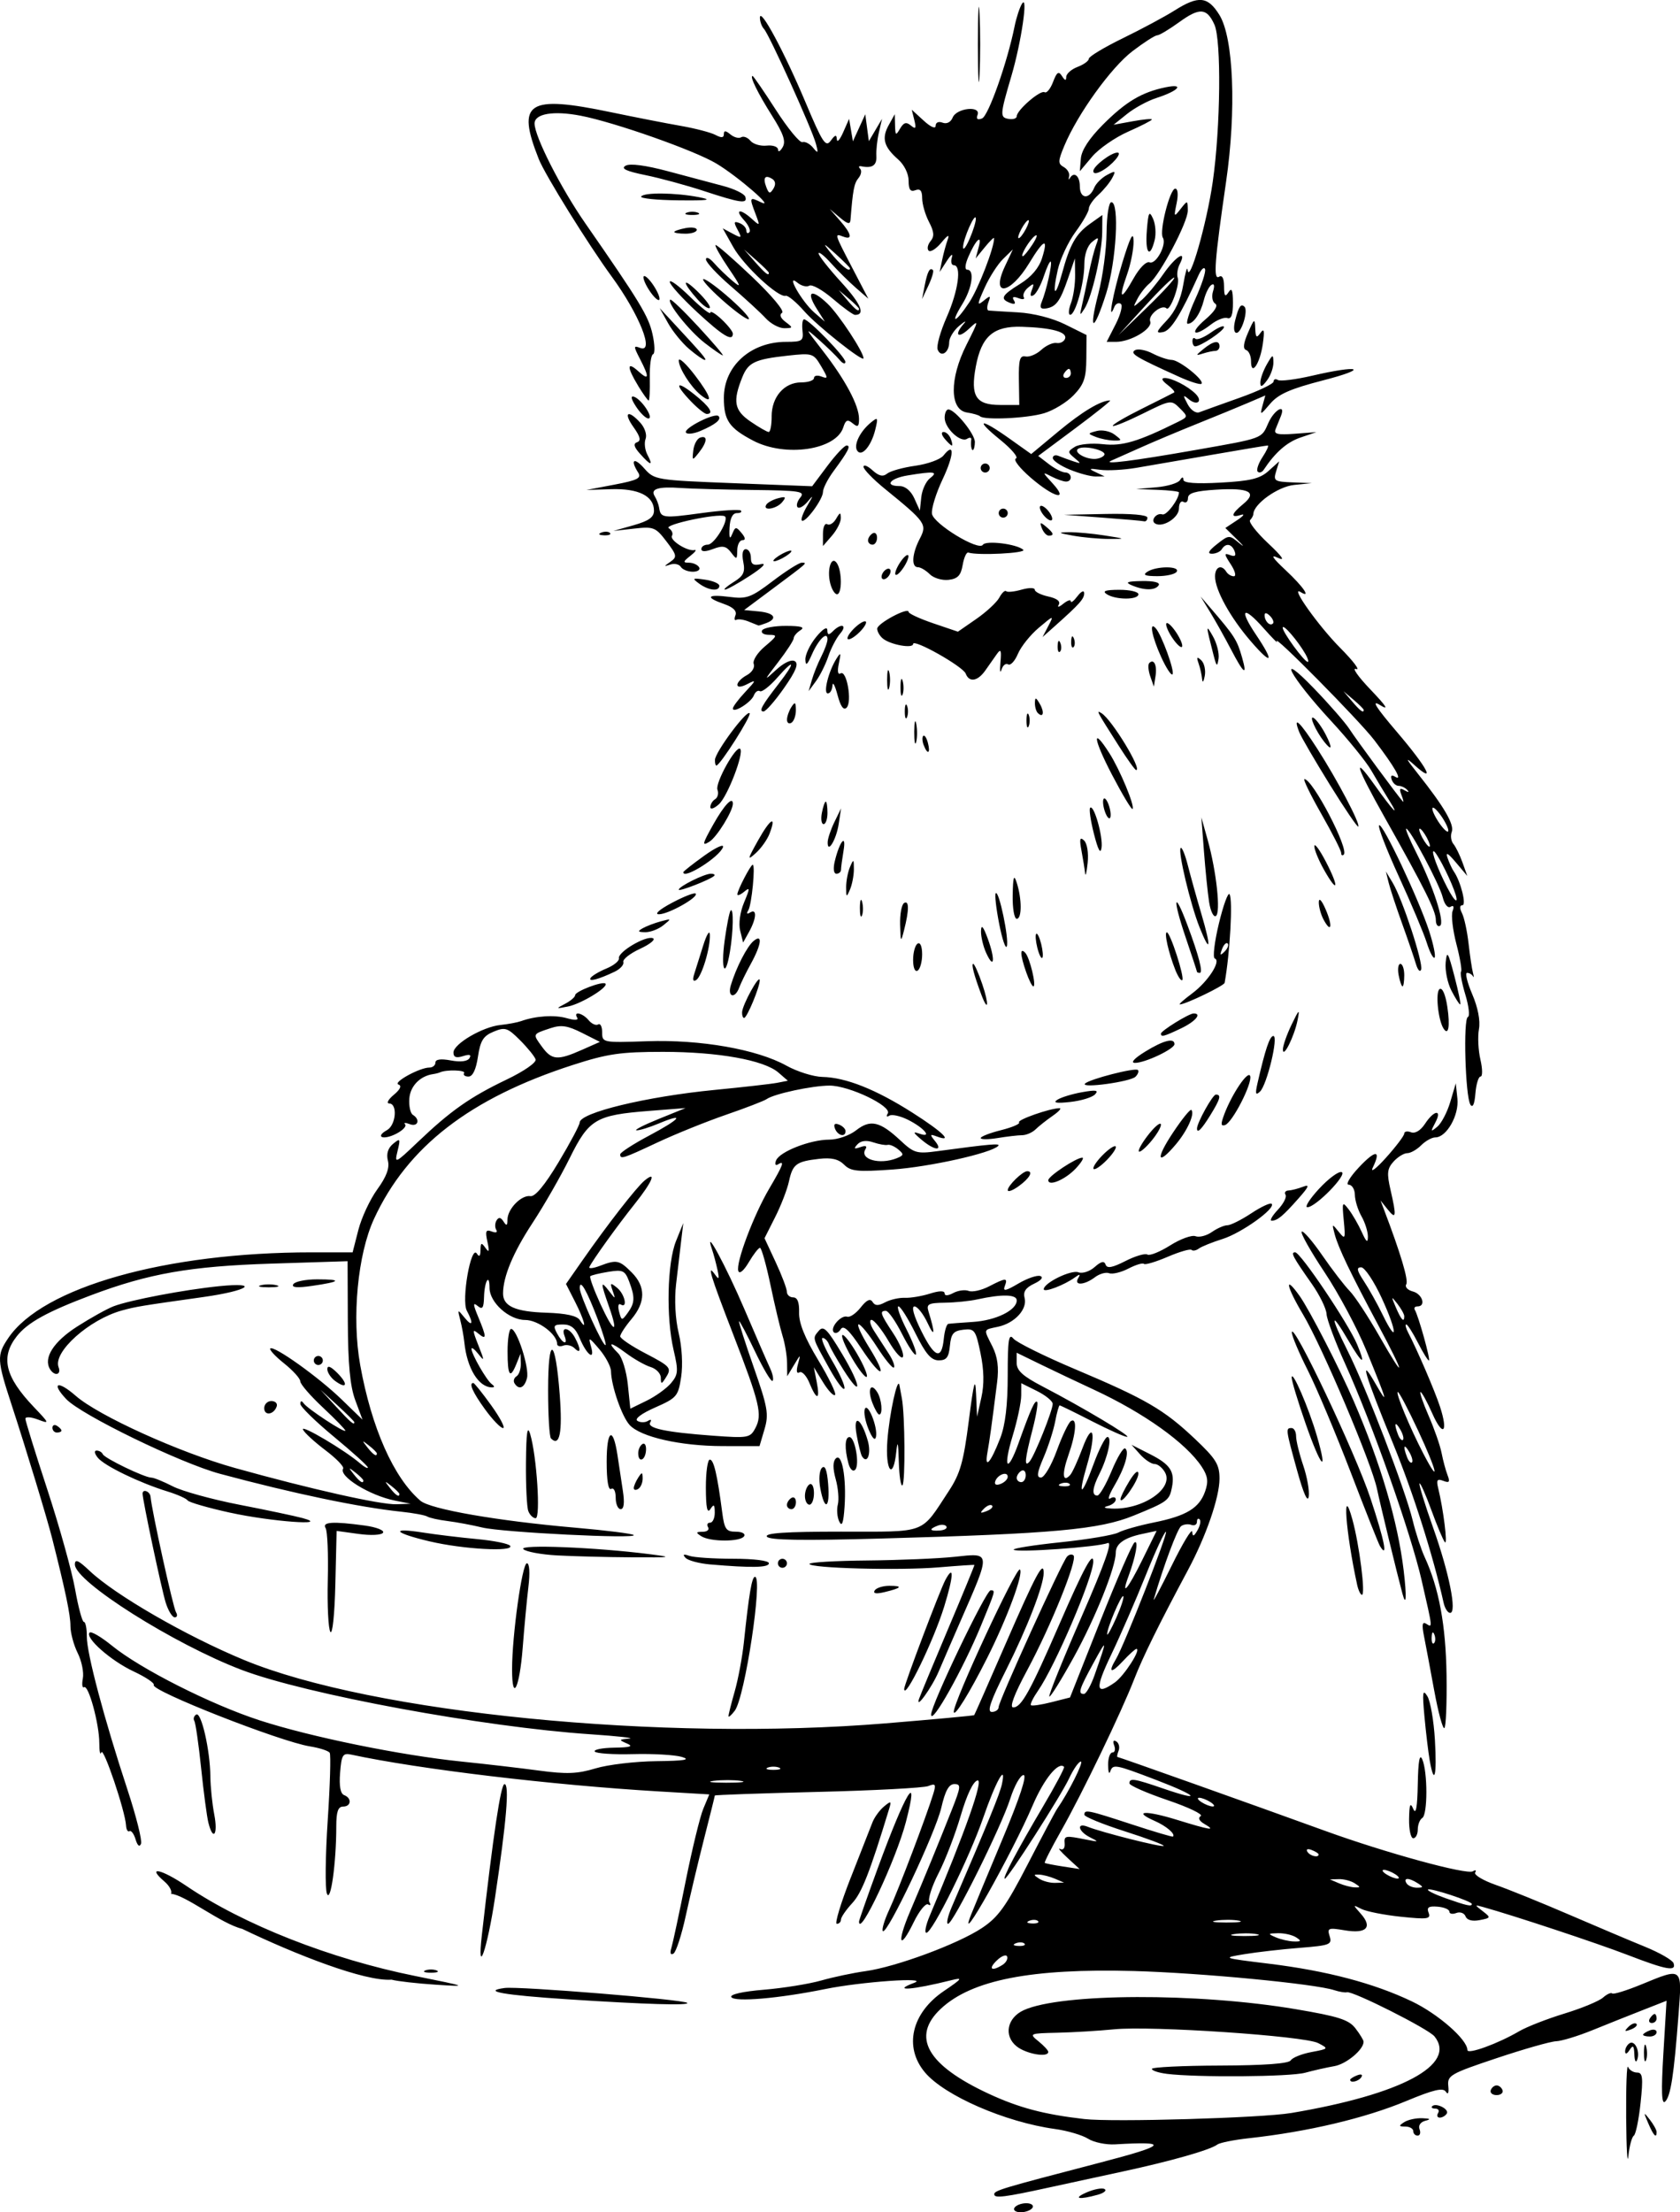 <?xml version="1.0" encoding="UTF-8" standalone="no"?>
<!-- Created with Inkscape (http://www.inkscape.org/) -->

<svg
   width="98.646mm"
   height="129.873mm"
   viewBox="0 0 98.646 129.873"
   version="1.1"
   id="svg6838"
   xml:space="preserve"
   inkscape:version="1.2 (dc2aedaf03, 2022-05-15)"
   sodipodi:docname="Cat washing dishes.svg"
   xmlns:inkscape="http://www.inkscape.org/namespaces/inkscape"
   xmlns:sodipodi="http://sodipodi.sourceforge.net/DTD/sodipodi-0.dtd"
   xmlns="http://www.w3.org/2000/svg"
   xmlns:svg="http://www.w3.org/2000/svg"
   xmlns:rdf="http://www.w3.org/1999/02/22-rdf-syntax-ns#"
   xmlns:cc="http://creativecommons.org/ns#"
   xmlns:dc="http://purl.org/dc/elements/1.1/"><title
     id="title6860">Cat washing dishes</title><sodipodi:namedview
     id="namedview6840"
     pagecolor="#ffffff"
     bordercolor="#666666"
     borderopacity="1.0"
     inkscape:showpageshadow="2"
     inkscape:pageopacity="0.0"
     inkscape:pagecheckerboard="0"
     inkscape:deskcolor="#d1d1d1"
     inkscape:document-units="mm"
     showgrid="false"
     inkscape:zoom="1.0765033"
     inkscape:cx="-22.758872"
     inkscape:cy="17.185271"
     inkscape:window-width="1920"
     inkscape:window-height="991"
     inkscape:window-x="-9"
     inkscape:window-y="-9"
     inkscape:window-maximized="1"
     inkscape:current-layer="layer1" /><defs
     id="defs6835" /><g
     inkscape:label="Lager 1"
     inkscape:groupmode="layer"
     id="layer1"
     transform="translate(-109.864,-74.855)"><path
       style="fill:#000000;stroke-width:0.265"
       d="m 169.431,204.463 c 0.09,-0.146 0.402,-0.265 0.693,-0.265 0.291,0 0.456,0.119 0.366,0.265 -0.09,0.146 -0.402,0.265 -0.693,0.265 -0.291,0 -0.456,-0.119 -0.366,-0.265 z m -1.191,-0.779 c 0,-0.235 0.374,-0.347 6.218,-1.87 3.925,-1.022 4.124,-1.264 0.882,-1.072 -0.534,0.032 -1.248,-0.117 -1.587,-0.331 -0.34,-0.214 -1.213,-0.471 -1.94,-0.571 -2.917,-0.401 -6.487,-1.954 -7.638,-3.322 -1.255,-1.491 -0.79,-3.489 1.112,-4.777 1.084,-0.734 1.138,-0.812 0.441,-0.637 -2.317,0.581 -3.559,0.669 -2.183,0.154 0.931,-0.348 -3.104,-0.065 -5.226,0.366 -2.726,0.554 -5.325,0.777 -5.513,0.473 -0.097,-0.157 0.661,-0.329 1.911,-0.433 1.139,-0.095 2.654,-0.339 3.366,-0.541 0.712,-0.203 1.884,-0.45 2.604,-0.55 1.783,-0.247 5.415,-1.591 6.826,-2.526 0.964,-0.639 1.415,-1.265 2.698,-3.751 0.847,-1.642 1.623,-3.104 1.724,-3.249 0.674,-0.97 1.582,-2.778 1.394,-2.778 -0.125,0 -0.436,0.446 -0.691,0.992 -0.485,1.035 -3.596,5.887 -3.775,5.887 -0.155,0 0.754,-1.717 2.241,-4.233 0.731,-1.237 1.289,-2.288 1.24,-2.337 -0.329,-0.329 -1.177,0.71 -1.835,2.245 -1.23,2.871 -4.527,8.725 -3.628,6.441 0.143,-0.364 0.972,-2.358 1.842,-4.432 1.016,-2.422 1.46,-3.77 1.242,-3.77 -0.187,0 -0.538,0.625 -0.782,1.389 -0.527,1.654 -3.356,7.342 -3.652,7.342 -0.114,0 -0.015,-0.446 0.22,-0.992 2.157,-5.008 2.824,-6.642 2.945,-7.21 0.276,-1.3 -0.371,-0.134 -1.102,1.984 -0.81,2.347 -2.985,6.747 -3.335,6.747 -0.123,0 -0.036,-0.446 0.195,-0.992 2.096,-4.964 3.178,-8.027 2.809,-7.953 -0.252,0.051 -0.625,0.832 -0.987,2.066 -0.32,1.091 -0.906,2.614 -1.302,3.383 -0.396,0.769 -0.638,1.532 -0.538,1.695 0.1,0.163 0.066,0.223 -0.076,0.135 -0.142,-0.088 -0.524,0.384 -0.847,1.049 -0.834,1.717 -1.006,1.228 -0.218,-0.62 0.825,-1.934 1.679,-4.012 2.454,-5.973 0.54,-1.367 0.556,-1.521 0.154,-1.521 -0.322,0 -0.537,0.388 -0.768,1.389 -0.343,1.481 -3.187,7.487 -3.431,7.243 -0.08,-0.08 0.093,-0.656 0.385,-1.28 0.518,-1.108 2.197,-5.531 2.581,-6.797 0.166,-0.546 0.124,-0.608 -0.301,-0.439 -0.271,0.108 -3.202,0.263 -6.513,0.344 -3.311,0.081 -6.019,0.177 -6.019,0.212 0,0.035 -0.284,1.178 -0.632,2.54 -0.347,1.362 -0.831,3.397 -1.075,4.522 -0.244,1.125 -0.568,2.122 -0.72,2.216 -0.171,0.106 -0.218,-0.019 -0.125,-0.326 0.083,-0.273 0.461,-2.036 0.838,-3.917 0.378,-1.881 0.845,-3.799 1.038,-4.261 l 0.351,-0.84 -2.947,-0.174 c -6.254,-0.369 -14.103,-1.307 -18.068,-2.16 -0.506,-0.109 -0.579,0.009 -0.663,1.063 -0.062,0.782 0.019,1.229 0.238,1.313 0.464,0.178 0.416,0.673 -0.065,0.673 -0.292,0 -0.397,0.304 -0.397,1.152 0,2.156 -0.333,4.546 -0.551,3.956 -0.111,-0.299 -0.089,-2.233 0.048,-4.298 0.137,-2.065 0.19,-3.85 0.117,-3.967 -0.072,-0.117 -0.597,-0.287 -1.165,-0.378 -1.75,-0.28 -9.37,-3.276 -9.167,-3.605 0.064,-0.103 -0.47,-0.461 -1.187,-0.797 -1.335,-0.625 -2.871,-1.982 -2.577,-2.277 0.09,-0.091 0.677,0.253 1.304,0.763 1.675,1.365 5.808,3.455 8.68,4.389 2.994,0.974 8.291,2.055 11.852,2.419 1.412,0.144 3.465,0.383 4.561,0.531 1.604,0.216 2.249,0.191 3.307,-0.13 0.723,-0.219 2.327,-0.41 3.563,-0.424 1.657,-0.019 2.054,-0.084 1.508,-0.248 -0.407,-0.122 -1.696,-0.197 -2.864,-0.166 -1.168,0.031 -2.181,-0.037 -2.252,-0.152 -0.071,-0.114 0.444,-0.216 1.144,-0.227 0.954,-0.014 1.14,-0.075 0.743,-0.246 -0.49,-0.211 -0.48,-0.232 0.132,-0.285 0.364,-0.032 -0.657,-0.146 -2.269,-0.255 -6.295,-0.424 -16.72,-2.348 -20.485,-3.78 -3.976,-1.513 -9.79,-5.187 -9.79,-6.187 0,-0.341 0.201,-0.255 0.86,0.369 1.499,1.42 5.656,3.82 9.062,5.232 7.531,3.122 24.575,4.806 37.69,3.724 2.831,-0.234 5.168,-0.45 5.194,-0.481 0.026,-0.031 0.85,-1.902 1.832,-4.158 1.792,-4.115 2.247,-4.965 2.247,-4.195 0,0.739 -0.965,3.228 -2.215,5.717 -0.913,1.816 -1.127,2.447 -0.83,2.447 0.22,0 0.4,-0.129 0.4,-0.287 0,-0.333 3.692,-8.456 4.011,-8.824 0.118,-0.136 0.292,-0.169 0.387,-0.074 0.246,0.246 -1.334,4.158 -2.722,6.737 -0.76,1.412 -1.05,2.183 -0.821,2.183 0.48,0 0.987,-0.915 2.729,-4.922 1.405,-3.232 1.972,-4.277 1.972,-3.639 0,0.9 -2.246,6.15 -3.245,7.584 -0.284,0.409 -0.471,0.789 -0.414,0.846 0.057,0.057 0.596,-0.021 1.199,-0.174 l 1.095,-0.278 1.774,-4.476 c 0.976,-2.462 1.883,-4.543 2.016,-4.626 0.248,-0.153 0.073,0.823 -0.355,1.982 -0.466,1.263 -0.039,0.765 0.796,-0.928 l 0.855,-1.734 -0.869,0.186 c -1.028,0.22 -1.53,0.578 -1.53,1.091 0,0.855 -1.191,3.825 -2.448,6.109 -0.741,1.345 -1.395,2.398 -1.453,2.34 -0.059,-0.059 0.786,-2.151 1.878,-4.649 1.393,-3.189 1.852,-4.488 1.541,-4.359 -0.564,0.234 -5.33,0.571 -5.511,0.39 -0.075,-0.075 1.165,-0.272 2.755,-0.438 1.59,-0.166 3.118,-0.424 3.396,-0.573 0.278,-0.149 1.216,-0.414 2.085,-0.59 1.91,-0.386 2.663,-0.844 3.005,-1.827 0.201,-0.577 0.157,-0.897 -0.197,-1.438 -0.915,-1.394 -3.395,-3.166 -6.352,-4.537 -0.935,-0.434 -2.334,-1.097 -3.109,-1.475 l -1.409,-0.687 v 0.594 c 0,0.455 0.357,0.78 1.521,1.386 2.366,1.233 5.254,2.955 4.961,2.959 -0.146,0.002 -1.075,-0.413 -2.067,-0.921 -0.991,-0.509 -1.841,-0.925 -1.889,-0.925 -0.048,0 -0.166,0.422 -0.263,0.937 -0.097,0.515 -0.403,1.468 -0.681,2.117 -0.388,0.905 -0.424,1.18 -0.154,1.18 0.194,0 0.611,-0.71 0.928,-1.579 0.317,-0.868 0.69,-1.649 0.829,-1.735 0.377,-0.233 0.307,0.714 -0.146,1.999 -0.392,1.11 -0.343,1.655 0.105,1.165 0.124,-0.136 0.447,-0.842 0.719,-1.57 0.622,-1.666 0.827,-0.917 0.269,0.984 -0.564,1.923 -0.328,1.9 0.378,-0.036 0.323,-0.885 0.692,-1.609 0.821,-1.609 0.282,0 0.024,1.181 -0.474,2.17 -0.417,0.829 -0.459,1.27 -0.12,1.27 0.132,0 0.509,-0.65 0.838,-1.444 0.329,-0.794 0.687,-1.389 0.794,-1.323 0.272,0.168 -0.013,1.139 -0.652,2.221 -0.295,0.5 -0.393,0.821 -0.217,0.712 0.176,-0.109 0.32,-0.081 0.32,0.063 0,0.143 -0.208,0.315 -0.463,0.382 -0.302,0.079 -0.223,0.132 0.225,0.152 1.802,0.08 3.644,-1.16 3.135,-2.111 -0.149,-0.278 -0.426,-0.505 -0.617,-0.505 -0.191,0 -0.573,-0.254 -0.851,-0.564 l -0.504,-0.564 1.092,0.553 c 1.18,0.598 1.459,1.018 1.283,1.933 -0.151,0.783 -0.247,0.854 -2.242,1.668 -2.021,0.824 -4.691,1.067 -14.849,1.349 -4.661,0.129 -6.567,0.097 -6.696,-0.112 -0.13,-0.21 1.102,-0.293 4.356,-0.293 5.115,0 4.644,0.178 6.336,-2.399 0.659,-1.004 0.856,-1.699 1.164,-4.101 0.295,-2.307 0.382,-2.624 0.428,-1.569 l 0.058,1.323 0.253,-1.132 c 0.172,-0.77 0.156,-1.6 -0.05,-2.595 -0.284,-1.367 -0.35,-1.457 -1.009,-1.381 -0.582,0.067 -0.72,0.232 -0.789,0.942 -0.066,0.684 -0.201,0.859 -0.661,0.856 -0.441,-0.003 -0.765,-0.38 -1.363,-1.587 -0.432,-0.871 -0.88,-1.583 -0.997,-1.583 -0.117,0 0.096,0.607 0.472,1.349 0.376,0.742 0.624,1.409 0.551,1.482 -0.073,0.073 -0.44,-0.475 -0.816,-1.217 -0.376,-0.742 -0.801,-1.349 -0.944,-1.349 -0.385,0 -0.329,0.171 0.428,1.315 0.378,0.572 0.637,1.191 0.575,1.377 -0.062,0.186 -0.442,-0.225 -0.845,-0.913 -0.403,-0.688 -0.854,-1.25 -1.003,-1.25 -0.148,0 -0.078,0.298 0.157,0.661 0.235,0.364 0.622,0.963 0.86,1.331 0.238,0.368 0.372,0.73 0.299,0.804 -0.074,0.074 -0.519,-0.466 -0.989,-1.199 -0.47,-0.733 -0.957,-1.333 -1.081,-1.333 -0.124,0 0.145,0.597 0.598,1.326 1.147,1.845 0.779,1.926 -0.436,0.096 -0.728,-1.097 -1.053,-1.4 -1.216,-1.136 -0.122,0.198 -0.306,0.277 -0.407,0.176 -0.25,-0.25 0.426,-1.033 0.788,-0.912 0.159,0.053 0.514,-0.191 0.791,-0.543 0.349,-0.444 0.562,-0.543 0.697,-0.325 0.144,0.233 0.334,0.239 0.737,0.024 0.299,-0.16 0.82,-0.279 1.158,-0.265 0.338,0.014 1.002,-0.097 1.475,-0.247 0.54,-0.172 0.86,-0.178 0.86,-0.018 0,0.158 0.194,0.151 0.51,-0.018 0.281,-0.15 0.686,-0.205 0.902,-0.122 0.216,0.083 0.754,-0.037 1.197,-0.266 1.001,-0.518 1.118,-0.519 0.923,-0.009 -0.121,0.315 0.06,0.279 0.798,-0.156 0.525,-0.31 1.105,-0.508 1.289,-0.442 0.2,0.072 0.055,0.253 -0.36,0.448 -0.496,0.233 -0.657,0.473 -0.562,0.837 0.173,0.66 -0.574,1.475 -1.548,1.689 -0.902,0.198 -0.873,0.096 -0.338,1.168 0.301,0.603 0.382,1.225 0.273,2.091 -0.329,2.608 -0.435,3.375 -0.571,4.135 -0.182,1.021 0.196,0.593 0.756,-0.857 0.298,-0.771 0.437,-1.943 0.437,-3.689 0,-2.088 0.061,-2.484 0.331,-2.152 0.182,0.224 1.819,1.035 3.638,1.803 4.141,1.748 5.205,2.367 7.018,4.081 1.244,1.176 1.449,1.507 1.449,2.342 0,1.092 -0.788,3.374 -1.849,5.358 -1.714,3.202 -2.66,5.122 -3.16,6.412 -0.747,1.928 -3.058,6.723 -4.293,8.904 -0.567,1.002 -0.999,1.849 -0.958,1.881 0.04,0.032 0.517,0.127 1.06,0.21 l 0.987,0.152 -0.722,-0.665 c -0.397,-0.366 -0.587,-0.597 -0.421,-0.514 0.172,0.086 0.285,-0.046 0.265,-0.309 -0.038,-0.483 0.012,-0.492 1.287,-0.237 0.725,0.145 0.742,0.133 0.198,-0.139 -0.697,-0.349 -0.813,-0.89 -0.132,-0.618 0.837,0.333 4.361,1.221 4.46,1.123 0.053,-0.053 -0.974,-0.438 -2.281,-0.856 -1.307,-0.418 -2.377,-0.856 -2.377,-0.974 0,-0.322 0.196,-0.282 2.774,0.563 1.305,0.428 2.399,0.752 2.431,0.72 0.153,-0.153 -0.388,-0.617 -1.072,-0.918 -1.344,-0.592 -0.537,-0.635 1.293,-0.069 1.98,0.612 2.347,0.667 1.62,0.244 -0.31,-0.18 -0.389,-0.353 -0.211,-0.463 0.156,-0.096 -0.723,-0.517 -1.953,-0.935 -1.23,-0.418 -2.236,-0.861 -2.236,-0.984 0,-0.327 0.272,-0.285 1.986,0.305 2.341,0.805 2.038,0.433 -0.406,-0.501 -2.433,-0.929 -2.55,-0.95 -2.71,-0.492 -0.064,0.182 -0.118,0.003 -0.121,-0.397 -0.003,-0.4 0.112,-0.728 0.255,-0.728 0.143,0 0.189,-0.185 0.102,-0.411 -0.096,-0.25 -0.048,-0.343 0.122,-0.238 0.154,0.095 0.216,0.339 0.138,0.543 -0.078,0.204 -0.109,0.37 -0.068,0.37 0.081,0 8.039,2.831 12.202,4.341 3.557,1.29 8.311,2.591 8.667,2.371 0.159,-0.098 0.22,-0.066 0.135,0.071 -0.085,0.138 0.462,0.466 1.216,0.73 0.754,0.264 2.68,1.045 4.281,1.735 1.601,0.69 3.616,1.543 4.477,1.894 0.862,0.352 1.616,0.786 1.676,0.966 0.167,0.501 -0.409,0.397 -2.713,-0.491 -1.795,-0.691 -6.677,-2.309 -8.467,-2.806 -0.517,-0.144 -0.518,-0.138 -0.024,0.244 0.486,0.376 0.479,0.396 -0.185,0.523 -0.433,0.083 -0.741,5.3e-4 -0.826,-0.221 -0.074,-0.194 -0.319,-0.283 -0.542,-0.197 -0.224,0.086 -0.407,0.05 -0.407,-0.079 0,-0.129 -0.31,-0.261 -0.69,-0.292 -0.531,-0.044 -0.653,0.039 -0.529,0.36 0.14,0.365 -0.062,0.394 -1.626,0.231 -0.982,-0.102 -2.024,-0.308 -2.315,-0.456 -0.518,-0.264 -0.519,-0.258 -0.04,0.281 0.706,0.796 0.329,1.186 -0.94,0.972 -0.973,-0.164 -1.044,-0.136 -0.89,0.349 0.154,0.486 0.014,0.54 -1.759,0.68 -1.06,0.084 -2.522,0.251 -3.25,0.372 -1.32,0.219 -1.317,0.22 1.455,0.56 3.387,0.416 6.147,1.143 8.379,2.21 1.542,0.737 3.263,2.243 3.263,2.857 0,0.279 1.791,-0.372 3.047,-1.107 0.439,-0.257 1.629,-0.722 2.646,-1.033 1.017,-0.311 2.037,-0.733 2.267,-0.937 0.23,-0.204 0.474,-0.315 0.543,-0.246 0.069,0.069 0.833,-0.167 1.698,-0.522 2.458,-1.011 2.41,-1.05 2.194,1.788 -0.269,3.541 -0.46,4.776 -0.786,5.085 -0.207,0.197 -0.236,-0.595 -0.102,-2.824 l 0.186,-3.097 -1.414,0.555 c -0.778,0.305 -2.107,0.835 -2.953,1.179 -0.846,0.343 -1.799,0.633 -2.117,0.643 -0.318,0.01 -1.888,0.457 -3.488,0.992 -2.725,0.911 -2.906,1.015 -2.843,1.635 0.042,0.412 -0.013,0.538 -0.146,0.333 -0.162,-0.249 -0.724,-0.116 -2.316,0.547 -2.436,1.014 -5.794,1.808 -9.246,2.186 -0.873,0.096 -1.707,0.262 -1.852,0.371 -0.43,0.32 -2.724,0.973 -5.556,1.583 -1.455,0.313 -3.42,0.739 -4.366,0.947 -2.534,0.556 -3.175,0.637 -3.175,0.398 z m 17.434,-4.781 c 6.481,-1.09 9.753,-2.838 8.421,-4.499 -0.351,-0.438 -4.804,-2.682 -5.142,-2.592 -0.114,0.03 -0.446,-0.024 -0.737,-0.12 -1.132,-0.376 -7.871,-1.02 -11.774,-1.126 -6.016,-0.163 -9.522,0.522 -11.333,2.214 -1.755,1.64 -0.819,3.305 2.804,4.988 1.775,0.825 3.255,1.217 5.619,1.488 1.669,0.192 10.412,-0.063 12.142,-0.354 z m 3.468,-1.952 c 0,-0.057 0.185,-0.175 0.411,-0.262 0.235,-0.09 0.342,-0.046 0.249,0.104 -0.155,0.251 -0.66,0.372 -0.66,0.158 z m -10.782,-0.352 c -0.473,-0.059 -0.86,-0.188 -0.86,-0.288 1.4e-4,-0.1 1.794,-0.188 3.987,-0.195 2.616,-0.009 4.049,-0.114 4.168,-0.306 0.1,-0.161 0.646,-0.38 1.214,-0.487 1.017,-0.191 1.023,-0.199 0.396,-0.526 -0.802,-0.419 -9.804,-1.026 -11.984,-0.809 -0.889,0.089 -2.381,0.179 -3.315,0.2 -1.663,0.038 -1.686,0.049 -1.124,0.504 0.315,0.255 0.574,0.535 0.574,0.621 0,0.352 -1.306,0.122 -1.863,-0.329 -0.767,-0.621 -0.555,-1.675 0.427,-2.122 2.195,-1 10.218,-1.028 15.973,-0.055 2.507,0.424 3.11,0.617 3.5,1.124 0.259,0.337 0.474,0.688 0.477,0.781 0.016,0.457 -1.01,1.317 -1.714,1.438 -0.437,0.075 -1.21,0.249 -1.72,0.388 -0.89,0.242 -6.355,0.284 -8.136,0.063 z m -9.625,-6.397 c 0.2,-0.126 0.319,-0.346 0.265,-0.487 -0.054,-0.141 -0.328,-0.036 -0.608,0.234 -0.523,0.504 -0.305,0.664 0.343,0.253 z m 1.285,-1.245 c -0.088,-0.088 -0.316,-0.097 -0.507,-0.021 -0.211,0.085 -0.148,0.147 0.16,0.16 0.279,0.011 0.435,-0.051 0.347,-0.139 z m 15.947,-0.369 c -0.218,-0.141 -0.695,-0.25 -1.058,-0.242 -0.606,0.013 -0.617,0.034 -0.132,0.242 0.291,0.125 0.767,0.234 1.058,0.242 0.437,0.012 0.46,-0.03 0.132,-0.242 z m -2.311,-0.186 c -0.325,-0.063 -0.921,-0.064 -1.323,-0.004 -0.402,0.061 -0.136,0.112 0.592,0.114 0.728,0.002 1.057,-0.048 0.731,-0.111 z m -12.841,-0.767 c -0.088,-0.088 -0.316,-0.097 -0.507,-0.021 -0.211,0.085 -0.148,0.147 0.16,0.16 0.279,0.011 0.435,-0.051 0.347,-0.139 z m 11.783,-0.026 c -0.325,-0.063 -0.921,-0.064 -1.323,-0.004 -0.402,0.061 -0.136,0.112 0.592,0.114 0.728,0.002 1.057,-0.048 0.731,-0.111 z m 13.689,-0.979 c 0,-0.16 -2.454,-0.966 -2.575,-0.845 -0.057,0.057 0.409,0.286 1.037,0.508 1.237,0.437 1.538,0.504 1.538,0.338 z m -6.879,-1.216 c -0.218,-0.141 -0.635,-0.25 -0.926,-0.242 l -0.529,0.015 0.529,0.227 c 0.291,0.125 0.708,0.234 0.926,0.242 0.353,0.013 0.353,-0.014 0,-0.242 z m 3.704,0 c -0.518,-0.335 -0.868,-0.335 -0.661,0 0.09,0.146 0.365,0.263 0.611,0.261 0.386,-0.004 0.393,-0.04 0.051,-0.261 z m -21.299,-0.265 c -0.291,-0.125 -0.708,-0.234 -0.926,-0.242 -0.353,-0.013 -0.353,0.014 0,0.242 0.218,0.141 0.635,0.25 0.926,0.242 l 0.529,-0.015 -0.529,-0.227 z m 19.976,-0.265 c -0.218,-0.141 -0.516,-0.256 -0.661,-0.256 -0.146,0 -0.086,0.115 0.132,0.256 0.218,0.141 0.516,0.256 0.661,0.256 0.146,0 0.086,-0.115 -0.132,-0.256 z m -4.498,-1.162 c 0,-0.057 -0.185,-0.175 -0.411,-0.262 -0.235,-0.09 -0.342,-0.046 -0.249,0.104 0.155,0.251 0.66,0.372 0.66,0.158 z m -6.35,-3.071 c -0.218,-0.141 -0.516,-0.256 -0.661,-0.256 -0.146,0 -0.086,0.115 0.132,0.256 0.218,0.141 0.516,0.256 0.661,0.256 0.146,0 0.086,-0.115 -0.132,-0.256 z m -27.578,-1.247 c -0.398,-0.06 -1.112,-0.062 -1.587,-0.003 -0.476,0.059 -0.15,0.108 0.723,0.11 0.873,0.002 1.262,-0.047 0.865,-0.107 z m 2.244,-0.78 c -0.182,-0.073 -0.48,-0.073 -0.661,0 -0.182,0.073 -0.033,0.133 0.331,0.133 0.364,0 0.513,-0.06 0.331,-0.133 z m 18.534,-5.447 c 0.745,-2.127 0.741,-2.179 -0.052,-0.728 -0.862,1.576 -0.949,1.852 -0.581,1.852 0.132,0 0.417,-0.506 0.633,-1.124 z m 1.186,0.447 c 0.541,-0.379 1.563,-1.968 1.265,-1.968 -0.071,0 -0.431,0.326 -0.801,0.725 -0.691,0.745 -0.884,0.68 -0.397,-0.133 0.482,-0.805 3.097,-7.471 2.929,-7.467 -0.089,0.002 -0.626,1.163 -1.194,2.58 -0.568,1.417 -1.474,3.499 -2.014,4.626 -0.975,2.037 -0.924,2.432 0.211,1.638 z m 0.493,-5.061 c -0.114,-0.114 -0.976,1.924 -0.946,2.238 0.01,0.106 0.251,-0.33 0.535,-0.97 0.284,-0.64 0.469,-1.21 0.411,-1.268 z m 4.048,-3.787 c 0.024,0.309 0.093,0.29 0.311,-0.086 0.154,-0.266 0.21,-0.553 0.124,-0.639 -0.086,-0.086 -0.157,-0.021 -0.157,0.144 0,0.165 -0.149,0.246 -0.331,0.179 -0.182,-0.067 -0.452,-0.033 -0.599,0.074 -0.219,0.159 -1.025,2.316 -1.605,4.297 -0.064,0.218 0.411,-0.675 1.055,-1.984 0.644,-1.31 1.185,-2.203 1.202,-1.984 z m -14.432,-0.308 c -0.067,-0.109 -0.297,-0.131 -0.511,-0.049 -0.539,0.207 -0.485,0.331 0.122,0.286 0.281,-0.021 0.456,-0.128 0.388,-0.237 z m 2.68,-1.228 c -0.082,-0.082 -0.295,-1.7e-4 -0.474,0.181 -0.259,0.261 -0.229,0.292 0.148,0.148 0.261,-0.099 0.408,-0.247 0.326,-0.329 z m 0.919,-1.689 c 0,-0.348 -0.601,-0.13 -0.733,0.266 -0.064,0.193 0.057,0.252 0.314,0.154 0.23,-0.088 0.419,-0.277 0.419,-0.419 z m 3.633,0.42 c -0.088,-0.088 -0.316,-0.097 -0.507,-0.021 -0.211,0.085 -0.148,0.147 0.16,0.16 0.279,0.011 0.435,-0.051 0.347,-0.139 z m -2.574,-0.517 c 0,-0.227 -0.119,-0.339 -0.265,-0.249 -0.146,0.09 -0.265,0.276 -0.265,0.412 0,0.137 0.119,0.249 0.265,0.249 0.146,0 0.265,-0.186 0.265,-0.412 z m -0.415,-1.903 c 0.716,-1.996 0.955,-2.524 1.084,-2.396 0.066,0.066 -0.058,0.802 -0.274,1.635 -0.45,1.727 -0.498,2.242 -0.174,1.872 0.293,-0.334 1.369,-3.02 1.361,-3.395 -0.004,-0.163 -0.42,-0.501 -0.926,-0.753 l -0.92,-0.457 -0.002,0.722 c -0.001,0.397 -0.228,1.466 -0.505,2.376 -0.587,1.929 -0.305,2.242 0.357,0.397 z m -4.397,-6.106 c 0.046,-0.462 0.165,-0.854 0.265,-0.871 0.1,-0.018 0.756,-0.069 1.459,-0.115 1.342,-0.088 2.559,-0.688 2.559,-1.263 0,-0.356 -0.866,-0.378 -2.324,-0.057 -0.444,0.098 -1.304,0.184 -1.91,0.193 -0.955,0.013 -1.082,0.082 -0.948,0.513 0.396,1.272 0.375,1.598 -0.045,0.697 -0.254,-0.545 -0.604,-0.991 -0.777,-0.992 -0.195,-8e-4 -0.043,0.548 0.397,1.436 0.787,1.589 1.198,1.732 1.324,0.46 z m 8.384,50.118 c 0.437,-0.191 0.912,-0.28 1.056,-0.198 0.144,0.083 -0.035,0.233 -0.397,0.334 -1.114,0.31 -1.496,0.231 -0.659,-0.136 z m 31.683,-4.391 c -0.013,-1.819 0.036,-3.158 0.11,-2.977 0.073,0.182 0.312,0.331 0.529,0.331 0.331,0 0.365,0.293 0.207,1.786 -0.104,0.982 -0.283,1.847 -0.398,1.922 -0.115,0.075 -0.258,0.61 -0.317,1.191 -0.059,0.58 -0.118,-0.433 -0.131,-2.252 z m -12.501,0.794 c 0,-0.146 -0.208,-0.266 -0.463,-0.269 -0.396,-0.003 -0.405,-0.041 -0.066,-0.261 0.218,-0.141 0.695,-0.244 1.058,-0.23 0.478,0.019 0.527,0.061 0.179,0.151 -0.284,0.073 -0.423,0.279 -0.339,0.498 0.079,0.206 0.028,0.374 -0.113,0.374 -0.141,0 -0.256,-0.119 -0.256,-0.265 z m 13.797,-0.463 c -0.289,-0.675 -0.282,-0.69 0.09,-0.214 0.221,0.282 0.401,0.61 0.401,0.728 0,0.402 -0.179,0.214 -0.491,-0.514 z m -12.341,-0.595 c 0.09,-0.146 0.018,-0.265 -0.161,-0.265 -0.178,0 -0.262,-0.062 -0.186,-0.139 0.225,-0.225 1.018,0.172 0.859,0.431 -0.081,0.13 -0.265,0.237 -0.411,0.237 -0.146,0 -0.191,-0.119 -0.101,-0.265 z m 3.093,-1.343 c 0.052,-0.156 0.208,-0.284 0.346,-0.284 0.138,0 0.294,0.128 0.346,0.284 0.052,0.156 -0.104,0.284 -0.346,0.284 -0.243,0 -0.398,-0.128 -0.346,-0.284 z m 8.433,-2.097 c -0.02,-0.527 -0.077,-0.581 -0.281,-0.265 -0.154,0.238 -0.258,0.271 -0.261,0.082 -0.002,-0.173 0.116,-0.389 0.262,-0.48 0.319,-0.197 0.634,0.505 0.441,0.985 -0.075,0.187 -0.148,0.042 -0.161,-0.322 z m 0.564,-0.132 c 0.005,-0.437 0.065,-0.583 0.132,-0.326 0.067,0.257 0.063,0.615 -0.01,0.794 -0.072,0.179 -0.127,-0.032 -0.122,-0.468 z m -0.052,-1.03 c 0,-0.057 0.179,-0.173 0.397,-0.256 0.218,-0.084 0.397,-0.037 0.397,0.104 0,0.141 -0.179,0.256 -0.397,0.256 -0.218,0 -0.397,-0.047 -0.397,-0.104 z m -0.864,-0.458 c 0.179,-0.181 0.393,-0.262 0.474,-0.181 0.082,0.082 -0.065,0.229 -0.326,0.329 -0.377,0.144 -0.407,0.113 -0.148,-0.148 z m -81.388,-5.756 c -1.262,-0.309 -3.356,-2.006 -4.189,-2.06 0.088,-0.142 -0.084,-0.467 -0.381,-0.721 -1.08,-0.925 -0.195,-0.745 1.292,0.262 3.36,2.276 8.457,4.282 13.431,5.284 3.124,0.63 3.143,0.638 1.191,0.51 -1.091,-0.071 -2.252,-0.203 -2.58,-0.294 -1.564,0.116 -5.618,-1.467 -8.764,-2.981 z m 82.649,5.26 c 0.09,-0.146 0.216,-0.265 0.28,-0.265 0.064,0 0.117,0.119 0.117,0.265 0,0.146 -0.126,0.265 -0.28,0.265 -0.154,0 -0.207,-0.119 -0.117,-0.265 z m -63.5,-1.124 c -3.81,-0.248 -5.117,-0.481 -3.746,-0.666 0.831,-0.113 10.527,0.677 10.723,0.873 0.165,0.165 -2.467,0.087 -6.976,-0.207 z m -8.401,-1.697 c 0.182,-0.073 0.48,-0.073 0.661,0 0.182,0.073 0.033,0.133 -0.331,0.133 -0.364,0 -0.513,-0.06 -0.331,-0.133 z m 3.319,-2.074 c 0.667,-5.891 1.113,-8.864 1.33,-8.864 0.3,0 0.116,2.194 -0.557,6.665 -0.46,3.054 -1.065,4.773 -0.773,2.199 z m 21.663,-3.373 c 0.585,-1.492 1.159,-2.955 1.275,-3.252 0.117,-0.297 0.42,-0.713 0.674,-0.924 0.417,-0.346 0.447,-0.332 0.302,0.143 -1.136,3.728 -1.604,4.924 -2.164,5.528 -0.364,0.393 -0.663,0.828 -0.663,0.966 0,0.138 -0.11,0.251 -0.245,0.251 -0.135,0 0.234,-1.22 0.819,-2.712 z m 0.484,2.578 c 0,-0.073 0.491,-1.472 1.091,-3.109 1.658,-4.523 2.482,-5.881 1.661,-2.736 -0.577,2.211 -2.751,6.829 -2.751,5.844 z m -42.478,-4.824 c -0.099,-0.326 -0.26,-0.543 -0.358,-0.482 -0.098,0.06 -0.189,-0.09 -0.203,-0.334 -0.048,-0.849 -1.332,-4.65 -1.451,-4.294 -0.066,0.197 -0.119,-0.046 -0.119,-0.541 -1e-5,-1.12 -0.633,-3.445 -0.894,-3.284 -0.106,0.066 -0.139,-0.167 -0.072,-0.517 0.067,-0.35 -0.069,-1.02 -0.303,-1.488 -0.233,-0.468 -0.425,-1.18 -0.425,-1.583 0,-0.66 -0.288,-2.041 -1.072,-5.14 -0.304,-1.202 -1.531,-5.243 -2.369,-7.805 -0.882,-2.696 -0.895,-2.948 -0.21,-3.963 2.018,-2.989 9.254,-5.032 17.822,-5.032 l 2.397,-2.2e-4 0.337,-1.314 c 0.185,-0.723 0.686,-1.796 1.113,-2.385 0.541,-0.746 0.729,-1.256 0.622,-1.682 -0.101,-0.402 0.003,-0.74 0.304,-0.989 0.421,-0.347 0.442,-0.314 0.264,0.417 -0.188,0.771 -0.153,0.755 1.213,-0.546 1.908,-1.818 3.043,-2.615 5.183,-3.641 1.037,-0.497 1.769,-1.006 1.708,-1.188 -0.058,-0.175 -0.47,-0.682 -0.914,-1.127 -0.733,-0.733 -0.877,-0.78 -1.552,-0.5 -0.606,0.251 -0.777,0.525 -0.919,1.472 -0.114,0.758 -0.308,1.164 -0.557,1.164 -0.21,0 -0.325,-0.093 -0.255,-0.206 0.11,-0.179 -1.052,-0.211 -1.419,-0.04 -0.073,0.034 -0.251,0.079 -0.397,0.1 -0.767,0.11 -1.345,0.7 -1.4,1.43 -0.034,0.439 0.059,0.872 0.207,0.963 0.452,0.279 0.297,0.731 -0.188,0.545 -0.25,-0.096 -0.371,-0.091 -0.269,0.012 0.103,0.102 -0.127,0.349 -0.51,0.548 -0.77,0.399 -1.286,0.202 -0.55,-0.21 0.526,-0.294 0.631,-1.55 0.13,-1.563 -0.182,-0.005 -0.062,-0.233 0.266,-0.507 0.383,-0.32 0.481,-0.536 0.275,-0.605 -0.355,-0.118 1.245,-0.996 1.815,-0.996 0.196,0 0.356,-0.132 0.356,-0.294 0,-0.191 0.316,-0.235 0.905,-0.124 0.565,0.106 0.975,0.057 1.091,-0.131 0.128,-0.207 0.01,-0.245 -0.376,-0.123 -0.399,0.127 -0.562,0.066 -0.562,-0.21 0,-0.505 1.709,-1.508 2.755,-1.617 0.449,-0.047 0.995,-0.149 1.214,-0.227 0.867,-0.309 1.966,-0.379 2.689,-0.172 0.463,0.133 0.701,0.121 0.608,-0.029 -0.25,-0.405 0.315,-0.281 0.67,0.146 0.18,0.217 0.433,0.329 0.562,0.249 0.129,-0.08 0.234,0.13 0.234,0.466 -2.6e-4,0.603 0.032,0.61 2.642,0.52 3.128,-0.108 6.449,0.474 8.173,1.432 0.637,0.354 1.589,0.652 2.117,0.664 1.373,0.029 3.133,0.728 5.283,2.096 1.778,1.131 2.436,1.774 1.43,1.397 -0.405,-0.152 -0.418,-0.118 -0.1,0.273 0.502,0.617 -0.037,0.561 -0.797,-0.083 -0.503,-0.427 -0.526,-0.495 -0.118,-0.352 0.789,0.277 0.277,-0.342 -0.676,-0.817 -0.451,-0.225 -0.944,-0.333 -1.094,-0.24 -0.155,0.096 -0.194,0.041 -0.09,-0.127 0.263,-0.426 -2.263,-1.638 -3.415,-1.638 -1.014,0 -3.259,0.482 -3.698,0.793 -0.146,0.103 -1.217,0.517 -2.381,0.918 -1.164,0.402 -2.976,1.133 -4.027,1.626 -2.041,0.957 -2.192,1.005 -2.188,0.697 0.001,-0.109 0.773,-0.608 1.714,-1.108 1.842,-0.978 2.137,-1.366 0.529,-0.694 -0.543,0.227 -1.121,0.404 -1.285,0.394 -0.164,-0.01 0.416,-0.309 1.289,-0.663 l 1.587,-0.644 -2.117,0.165 c -3.154,0.246 -3.551,0.481 -4.685,2.776 -0.532,1.076 -1.513,2.787 -2.18,3.802 -1.138,1.733 -1.729,3.144 -1.732,4.141 -0.003,0.748 0.718,1.071 2.521,1.129 1.186,0.039 1.826,0.18 1.99,0.439 0.447,0.706 0.255,-0.026 -0.283,-1.081 l -0.533,-1.045 0.972,-1.392 c 1.47,-2.105 3.166,-4.284 3.64,-4.677 0.746,-0.619 0.453,0.083 -0.569,1.362 -1.008,1.261 -2.507,3.346 -2.669,3.711 -0.049,0.11 0.227,0.081 0.613,-0.066 0.991,-0.377 1.141,-0.346 1.87,0.383 0.829,0.829 0.825,1.747 -0.012,2.742 -0.364,0.432 -0.661,0.888 -0.661,1.012 2.7e-4,0.125 0.655,0.568 1.455,0.986 1.542,0.806 1.592,0.868 1.19,1.489 -0.221,0.342 -0.257,0.336 -0.261,-0.048 -0.002,-0.245 -0.272,-0.527 -0.599,-0.626 -0.327,-0.1 -0.982,-0.471 -1.455,-0.825 -0.911,-0.682 -1.139,-0.669 -0.444,0.025 0.229,0.229 0.482,1.053 0.562,1.831 l 0.146,1.415 0.959,-0.469 c 0.528,-0.258 1.172,-0.723 1.432,-1.032 0.42,-0.501 0.437,-0.715 0.151,-1.938 -0.449,-1.918 -0.378,-5.117 0.141,-6.402 l 0.427,-1.058 -0.126,1.058 c -0.069,0.582 -0.204,1.729 -0.299,2.548 -0.104,0.894 -0.043,2.035 0.154,2.854 0.192,0.799 0.252,1.863 0.146,2.569 -0.171,1.14 -0.253,1.237 -1.528,1.8 -0.814,0.359 -1.225,0.67 -1.039,0.786 0.17,0.105 0.446,0.106 0.614,0.002 0.176,-0.109 0.234,-0.073 0.137,0.085 -0.212,0.343 0.908,0.58 3.696,0.784 2.045,0.149 2.17,0.127 2.474,-0.441 0.424,-0.792 0.268,-1.452 -1.31,-5.535 -1.344,-3.479 -1.559,-4.193 -1.043,-3.466 0.219,0.308 0.248,0.239 0.129,-0.306 -0.084,-0.387 -0.227,-0.922 -0.319,-1.191 -0.493,-1.448 0.81,0.956 1.902,3.509 0.678,1.586 1.358,3.151 1.512,3.478 0.153,0.327 0.217,0.657 0.141,0.733 -0.076,0.076 -0.536,-0.695 -1.022,-1.712 -0.486,-1.018 -0.911,-1.823 -0.945,-1.789 -0.034,0.034 0.355,1.251 0.863,2.705 0.822,2.35 0.892,2.754 0.631,3.635 l -0.293,0.992 -2.172,-0.003 c -2.471,-0.004 -4.807,-0.534 -5.454,-1.238 -0.456,-0.497 -1.077,-2.288 -1.094,-3.155 -0.005,-0.274 -0.313,-0.856 -0.683,-1.292 -0.618,-0.728 -0.659,-0.742 -0.491,-0.165 0.255,0.88 -0.253,0.505 -0.666,-0.49 -0.239,-0.577 -0.509,-0.799 -0.97,-0.799 -0.557,0 -0.602,0.068 -0.355,0.529 0.33,0.616 0.657,0.716 0.433,0.132 -0.223,-0.582 0.295,-0.485 0.616,0.115 0.361,0.674 0.349,0.992 -0.023,0.62 -0.163,-0.163 -0.461,-0.234 -0.661,-0.157 -0.201,0.077 -0.365,0.031 -0.365,-0.103 0,-0.564 -1.119,-1.401 -1.874,-1.401 -0.949,0 -2.094,-1.03 -2.094,-1.884 0,-0.892 -0.295,-0.403 -0.322,0.533 -0.019,0.657 -0.094,0.761 -0.38,0.524 -0.278,-0.231 -0.269,-0.087 0.04,0.654 0.499,1.194 0.499,1.381 0,0.967 -0.349,-0.29 -0.348,-0.205 0.008,0.695 0.364,0.92 0.364,0.972 5e-5,0.511 -0.223,-0.282 -0.405,-0.42 -0.405,-0.305 0,0.308 0.884,1.847 1.191,2.072 0.176,0.13 0.176,0.193 0,0.19 -0.776,-0.013 -1.452,-1.118 -1.61,-2.633 -0.038,-0.364 -0.147,-0.959 -0.241,-1.323 -0.166,-0.637 -0.157,-0.643 0.244,-0.148 0.474,0.584 0.551,0.365 0.142,-0.4 -0.329,-0.615 0.245,-3.891 0.588,-3.352 0.142,0.223 0.211,0.159 0.216,-0.201 0.007,-0.447 0.052,-0.467 0.29,-0.132 0.215,0.303 0.242,0.217 0.115,-0.364 -0.138,-0.626 -0.092,-0.732 0.257,-0.598 0.246,0.094 0.356,0.053 0.262,-0.099 -0.089,-0.144 -0.08,-0.393 0.019,-0.554 0.126,-0.204 0.25,-0.184 0.408,0.066 0.176,0.278 0.228,0.252 0.232,-0.115 0.005,-0.627 0.822,-1.459 1.348,-1.374 0.273,0.044 0.847,-0.649 1.654,-1.995 0.68,-1.134 1.236,-2.18 1.236,-2.323 0,-0.581 3.92,-1.528 7.938,-1.919 1.673,-0.163 3.323,-0.35 3.665,-0.417 l 0.622,-0.121 -0.554,-0.481 c -0.843,-0.731 -3.542,-1.215 -6.775,-1.215 -2.49,0 -3.254,0.111 -5.292,0.769 -6.04,1.951 -9.719,4.796 -11.675,9.03 -0.965,2.088 -1.316,5.798 -0.814,8.589 0.664,3.689 1.966,6.621 3.536,7.965 0.582,0.498 4.538,1.186 9.085,1.581 1.819,0.158 3.367,0.353 3.44,0.433 0.215,0.238 -7.707,-0.156 -8.891,-0.442 -0.597,-0.144 -1.516,-0.316 -2.042,-0.381 -0.526,-0.065 -1.062,-0.184 -1.192,-0.265 -0.13,-0.08 -0.819,-0.207 -1.53,-0.282 -2.46,-0.258 -6.33,-1.068 -10.632,-2.224 -2.332,-0.627 -8.168,-3.462 -9.041,-4.392 -0.907,-0.965 -0.489,-1.108 0.559,-0.191 1.346,1.178 6.09,3.329 9.354,4.24 4.433,1.238 8.552,2.162 9.482,2.129 l 0.836,-0.03 -0.926,-0.185 c -1.483,-0.297 -3.316,-1.429 -3.039,-1.877 0.068,-0.11 -0.406,-0.6 -1.054,-1.089 -0.647,-0.489 -1.236,-1.033 -1.308,-1.208 -0.13,-0.318 2.47,1.222 3.35,1.984 0.255,0.221 0.463,0.331 0.463,0.246 0,-0.085 -0.893,-0.894 -1.984,-1.796 -1.091,-0.903 -1.983,-1.774 -1.98,-1.937 0.003,-0.192 0.072,-0.202 0.198,-0.028 0.24,0.33 2.443,1.772 2.443,1.599 0,-0.069 -0.595,-0.682 -1.323,-1.363 -0.728,-0.681 -1.323,-1.37 -1.323,-1.532 0,-0.162 -0.425,-0.634 -0.944,-1.048 -0.519,-0.414 -0.887,-0.811 -0.817,-0.88 0.201,-0.201 2.833,1.677 4.184,2.986 l 1.231,1.193 -0.424,-1.141 c -0.306,-0.825 -0.428,-2.112 -0.438,-4.652 l -0.014,-3.511 -4.484,0.143 c -4.754,0.152 -7.189,0.579 -10.586,1.857 -2.567,0.966 -3.723,1.605 -4.352,2.404 -0.97,1.233 -0.695,2.378 0.998,4.155 0.932,0.979 0.939,1.001 0.233,0.734 -0.4,-0.151 -0.728,-0.172 -0.728,-0.046 0,0.126 0.58,1.998 1.289,4.161 0.709,2.163 1.442,4.796 1.63,5.851 0.187,1.055 0.42,1.918 0.517,1.918 0.097,0 0.174,0.387 0.171,0.86 -0.005,0.981 1.017,4.83 2.387,8.988 0.514,1.56 0.872,2.989 0.796,3.175 -0.087,0.212 -0.206,0.117 -0.319,-0.254 z m 15.49,-20.277 c 0,-0.055 -0.208,-0.263 -0.463,-0.463 -0.42,-0.329 -0.429,-0.32 -0.1,0.1 0.346,0.441 0.563,0.581 0.563,0.363 z m -2.117,-0.794 c 0,-0.055 -0.208,-0.263 -0.463,-0.463 -0.42,-0.329 -0.429,-0.32 -0.1,0.1 0.346,0.441 0.563,0.581 0.563,0.363 z m 0.794,-1.587 c 0,-0.055 -0.208,-0.263 -0.463,-0.463 -0.42,-0.329 -0.429,-0.32 -0.1,0.1 0.346,0.441 0.563,0.581 0.563,0.363 z m -1.323,-1.833 c 0,-0.044 -0.446,-0.491 -0.992,-0.992 l -0.992,-0.912 0.912,0.992 c 0.849,0.923 1.073,1.114 1.073,0.912 z m 14.296,-6.036 c -0.646,-1.703 -1.056,-2.414 -1.062,-1.839 -0.004,0.416 1.386,3.479 1.519,3.346 0.045,-0.045 -0.16,-0.724 -0.457,-1.507 z m 0.656,-0.754 c -0.5,-1.418 -0.5,-1.562 -0.002,-0.918 0.391,0.506 0.395,0.505 0.215,-0.016 -0.162,-0.469 -0.132,-0.488 0.264,-0.166 0.456,0.371 0.641,1.244 0.206,0.975 -0.132,-0.082 -0.173,0.108 -0.091,0.42 0.142,0.544 0.164,0.548 0.504,0.082 0.427,-0.584 0.442,-0.918 0.085,-1.857 -0.243,-0.639 -0.369,-0.696 -1.223,-0.558 -0.524,0.085 -0.999,0.201 -1.056,0.258 -0.057,0.057 0.208,0.784 0.589,1.616 0.796,1.738 1.099,1.836 0.509,0.164 z m -1.59,-15.068 1.058,-0.469 -1.058,-0.533 c -0.848,-0.427 -1.216,-0.481 -1.852,-0.269 -1.059,0.352 -1.047,0.325 -0.489,1.091 0.573,0.786 0.913,0.812 2.341,0.18 z m 48.57,45.156 c 0.014,-0.871 0.07,-1.005 0.246,-0.595 0.157,0.365 0.239,-0.088 0.265,-1.455 0.026,-1.368 0.108,-1.82 0.265,-1.455 0.319,0.742 0.319,3.242 0,3.44 -0.146,0.09 -0.265,0.395 -0.265,0.677 0,0.282 -0.119,0.514 -0.265,0.514 -0.146,0 -0.256,-0.506 -0.246,-1.124 z m -70.501,0.219 c -0.088,-0.352 -0.28,-1.793 -0.426,-3.202 -0.146,-1.409 -0.327,-2.66 -0.401,-2.781 -0.075,-0.121 -0.025,-0.288 0.111,-0.372 0.297,-0.183 0.816,2.085 0.832,3.635 0.006,0.611 0.109,1.617 0.229,2.236 0.228,1.179 -0.066,1.592 -0.344,0.484 z m 71.713,-3.659 c -0.083,-0.473 -0.222,-1.634 -0.309,-2.58 -0.132,-1.43 -0.103,-1.632 0.169,-1.196 0.18,0.288 0.381,1.449 0.446,2.58 0.122,2.108 -0.037,2.728 -0.306,1.196 z m 0.264,-4.106 c -0.233,-1.271 -0.504,-2.716 -0.603,-3.212 -0.13,-0.65 -0.095,-0.848 0.126,-0.712 0.391,0.242 0.402,0.355 -0.259,-2.534 -0.64,-2.798 -2.922,-9.259 -4.499,-12.737 -0.582,-1.283 -1.071,-2.593 -1.087,-2.91 -0.016,-0.318 -0.406,-1.114 -0.866,-1.769 -1.126,-1.603 -1.258,-1.852 -0.976,-1.852 0.311,0 3.128,4.188 3.639,5.41 0.538,1.287 0.311,1.179 -0.527,-0.251 -1.043,-1.781 -1.07,-1.436 -0.046,0.598 1.091,2.167 3.393,8.161 3.836,9.986 0.176,0.728 0.49,1.691 0.698,2.141 0.841,1.821 1.247,4.009 1.288,6.943 0.023,1.649 -0.035,3.046 -0.129,3.104 -0.094,0.058 -0.362,-0.934 -0.594,-2.204 z m 0.009,-3.286 c -0.085,-0.211 -0.147,-0.148 -0.16,0.16 -0.011,0.279 0.051,0.435 0.139,0.347 0.088,-0.088 0.097,-0.316 0.021,-0.507 z m -41.447,4.794 c -0.005,-0.083 0.159,-0.738 0.364,-1.455 0.205,-0.718 0.448,-2.019 0.54,-2.892 0.301,-2.853 0.468,-3.836 0.652,-3.836 0.476,0 -0.592,7.076 -1.186,7.858 -0.199,0.262 -0.365,0.408 -0.369,0.326 z m 11.898,-0.101 c 0,-0.573 3.218,-7.289 3.492,-7.289 0.294,0 0.301,-0.025 -0.561,2.066 -1.06,2.57 -2.931,5.905 -2.931,5.223 z m 1.331,-0.156 c -0.033,-0.558 3.684,-8.557 3.883,-8.357 0.227,0.227 -0.746,2.854 -1.923,5.192 -1.036,2.059 -1.94,3.518 -1.961,3.165 z m -2.031,-0.784 c 0.075,-0.218 0.842,-2.064 1.703,-4.101 0.862,-2.037 1.554,-3.719 1.538,-3.738 -0.015,-0.018 -0.95,0.044 -2.076,0.139 -2.314,0.195 -7.61,0.055 -7.61,-0.202 10e-6,-0.093 1.533,-0.183 3.406,-0.2 1.874,-0.018 4.176,-0.114 5.116,-0.215 2.162,-0.232 2.152,-0.348 0.329,3.819 -0.477,1.091 -1.044,2.401 -1.26,2.91 -0.397,0.938 -1.406,2.333 -1.148,1.587 z m -23.906,-1.72 c 0,-1.982 0.593,-6.218 0.87,-6.218 0.153,0 0.189,0.556 0.089,1.389 -0.092,0.764 -0.243,2.375 -0.336,3.58 -0.183,2.365 -0.623,3.247 -0.623,1.249 z m 23.023,1.16 c -0.006,-0.234 2.096,-5.794 2.416,-6.392 0.522,-0.975 0.491,-0.251 -0.065,1.554 -0.618,2.003 -2.334,5.535 -2.351,4.839 z m -33.693,-3.351 c -0.12,-0.186 -0.188,-1.562 -0.151,-3.058 0.037,-1.496 -0.02,-2.861 -0.128,-3.035 -0.225,-0.363 0.431,-0.405 2.307,-0.148 0.672,0.092 1.152,0.28 1.067,0.418 -0.088,0.142 -0.709,0.174 -1.441,0.073 l -1.286,-0.177 -0.075,3.132 c -0.042,1.777 -0.169,2.986 -0.294,2.794 z m -9.667,-1.712 c -0.241,-0.771 -1.359,-6.035 -1.359,-6.401 0,-0.306 0.442,-0.133 0.469,0.183 0.067,0.795 1.324,6.503 1.493,6.776 0.102,0.166 0.07,0.302 -0.073,0.302 -0.143,0 -0.381,-0.387 -0.529,-0.86 z m 75.034,0 c -0.619,-2.781 -1.784,-6.451 -2.961,-9.327 -1.678,-4.099 -2.013,-5.225 -1.062,-3.572 0.809,1.406 0.743,1.162 -0.523,-1.931 -0.524,-1.28 -1.623,-3.335 -2.443,-4.567 -0.82,-1.232 -1.424,-2.305 -1.343,-2.386 0.081,-0.081 0.625,0.545 1.209,1.392 0.584,0.846 1.307,1.785 1.605,2.087 0.299,0.302 1.082,1.492 1.741,2.646 1.57,2.749 1.543,2.36 -0.042,-0.603 -1.651,-3.087 -2.361,-4.568 -2.575,-5.369 -0.17,-0.635 -0.16,-0.641 0.234,-0.148 0.383,0.479 0.403,0.436 0.298,-0.661 -0.105,-1.099 -0.086,-1.141 0.293,-0.645 0.223,0.291 0.566,0.886 0.764,1.323 0.271,0.6 0.359,0.664 0.36,0.265 5.3e-4,-0.291 -0.169,-0.827 -0.377,-1.191 -0.208,-0.364 -0.382,-0.929 -0.388,-1.257 -0.005,-0.327 -0.169,-0.595 -0.364,-0.595 -0.195,0 0.073,-0.456 0.595,-1.012 0.986,-1.051 1.331,-1.048 0.822,0.006 -0.162,0.335 0.187,0.074 0.776,-0.581 0.589,-0.655 1.071,-1.293 1.071,-1.417 2.7e-4,-0.125 0.179,-0.158 0.397,-0.075 0.242,0.093 0.562,-0.101 0.824,-0.501 0.535,-0.817 1.027,-0.864 0.598,-0.058 -0.287,0.539 -0.276,0.561 0.121,0.234 0.241,-0.199 0.584,-0.854 0.762,-1.455 l 0.324,-1.094 0.095,0.902 c 0.102,0.975 -0.638,2.273 -1.296,2.273 -0.203,0 -0.577,0.208 -0.831,0.463 -0.255,0.255 -0.623,0.463 -0.819,0.463 -0.196,0 -0.557,0.222 -0.803,0.494 -0.374,0.413 -0.403,0.684 -0.18,1.654 0.363,1.577 0.335,1.779 -0.161,1.16 l -0.424,-0.529 0.201,0.529 c 0.981,2.577 1.453,4.159 1.31,4.39 -0.094,0.152 0.08,0.341 0.385,0.421 0.563,0.147 0.792,0.877 0.276,0.877 -0.154,0 -0.226,0.089 -0.16,0.198 0.215,0.355 0.944,2.977 0.828,2.977 -0.062,0 -0.356,-0.476 -0.653,-1.058 -0.297,-0.582 -0.601,-1.058 -0.676,-1.058 -0.075,0 -0.028,0.208 0.105,0.463 0.546,1.046 1.573,3.438 1.877,4.368 0.498,1.527 0.173,1.809 -0.454,0.395 -0.306,-0.691 -0.617,-1.257 -0.69,-1.257 -0.073,0 0.141,0.625 0.474,1.389 0.334,0.764 0.676,1.746 0.761,2.183 0.085,0.437 0.242,1.023 0.35,1.303 0.157,0.406 0.107,0.474 -0.249,0.338 -0.357,-0.137 -0.417,-0.053 -0.302,0.417 0.308,1.255 0.573,3.388 0.396,3.184 -0.103,-0.118 -0.459,-0.962 -0.792,-1.877 -0.333,-0.914 -0.647,-1.621 -0.697,-1.571 -0.05,0.05 0.308,1.215 0.795,2.588 0.949,2.674 1.416,5.011 1.001,5.011 -0.137,0 -0.31,-0.268 -0.382,-0.595 z m -1.489,-10.092 c -0.584,-1.252 -1.123,-2.277 -1.197,-2.277 -0.163,0 0.703,2.092 1.501,3.624 1.007,1.933 0.802,1.024 -0.304,-1.347 z m -0.525,1.248 c -0.312,-0.536 -0.387,-0.365 -0.132,0.301 0.091,0.236 0.221,0.374 0.289,0.306 0.068,-0.068 -0.002,-0.341 -0.157,-0.607 z m -0.529,-1.323 c -0.312,-0.536 -0.387,-0.365 -0.132,0.301 0.091,0.236 0.221,0.374 0.289,0.306 0.068,-0.068 -0.002,-0.341 -0.157,-0.607 z m -1.081,-7.699 c -0.464,-1.006 -1.009,-1.824 -1.217,-1.824 -0.29,0 -0.253,0.187 0.162,0.816 0.296,0.449 0.787,1.326 1.09,1.95 0.906,1.862 0.875,1.033 -0.036,-0.942 z m 1.314,1.049 c 0,-0.118 -0.181,-0.445 -0.401,-0.728 -0.372,-0.476 -0.379,-0.461 -0.09,0.214 0.312,0.728 0.491,0.916 0.491,0.514 z m -0.106,16.287 c -0.312,-1.159 -1.311,-5.269 -1.495,-6.152 -0.315,-1.51 -3.215,-8.347 -4.344,-10.243 -0.99,-1.663 -1.122,-2.38 -0.199,-1.083 0.573,0.805 2.347,4.25 3.175,6.167 1.585,3.666 2.587,7.065 2.934,9.943 0.186,1.548 0.152,2.198 -0.071,1.367 z M 161.223,168.226 c 0.093,-0.151 0.481,-0.275 0.86,-0.275 0.829,0 0.733,0.127 -0.28,0.37 -0.492,0.118 -0.691,0.085 -0.58,-0.095 z m 28.329,-0.341 c -0.677,-3.095 -0.893,-6.063 -0.278,-3.826 0.41,1.49 0.782,4.421 0.561,4.421 -0.084,0 -0.212,-0.268 -0.284,-0.595 z m -37.98,-1.187 c -0.655,-0.057 -1.31,-0.232 -1.455,-0.39 -0.186,-0.201 -0.12,-0.236 0.22,-0.116 0.267,0.094 1.427,0.171 2.58,0.171 1.22,0 2.095,0.11 2.095,0.265 0,0.258 -1.018,0.278 -3.44,0.069 z m 3.969,-0.069 c 0,-0.146 0.119,-0.265 0.265,-0.265 0.146,0 0.265,0.119 0.265,0.265 0,0.146 -0.119,0.265 -0.265,0.265 -0.146,0 -0.265,-0.119 -0.265,-0.265 z m -12.965,-0.462 c -0.946,-0.052 -1.839,-0.219 -1.984,-0.37 -0.276,-0.287 4.243,-0.107 7.408,0.296 1.432,0.182 1.328,0.201 -1.058,0.186 -1.455,-0.009 -3.42,-0.059 -4.366,-0.112 z m -7.474,-0.821 c -2.118,-0.5 -2.37,-0.83 -0.397,-0.521 0.764,0.12 2.196,0.293 3.182,0.385 0.986,0.092 1.856,0.27 1.934,0.396 0.226,0.365 -2.769,0.2 -4.719,-0.261 z m 55.793,0.277 c -0.084,-0.136 -0.861,-2.093 -1.725,-4.348 -0.865,-2.255 -1.998,-4.946 -2.519,-5.981 -0.521,-1.034 -0.941,-2.033 -0.933,-2.218 0.03,-0.736 3.741,7.092 4.619,9.744 0.821,2.481 1.041,3.583 0.558,2.802 z M 151.043,165.041 c -0.337,-0.217 -0.324,-0.257 0.082,-0.261 0.263,-0.002 0.405,-0.123 0.315,-0.269 -0.09,-0.146 -0.037,-0.265 0.117,-0.265 0.154,0 0.278,-0.268 0.276,-0.595 -0.003,-0.481 -0.053,-0.519 -0.261,-0.198 -0.181,0.28 -0.258,-0.091 -0.261,-1.257 -0.002,-0.91 0.102,-1.654 0.232,-1.654 0.232,0 0.439,0.885 0.729,3.109 0.128,0.978 0.231,1.124 0.797,1.124 0.366,0 0.579,0.116 0.487,0.265 -0.209,0.338 -1.991,0.338 -2.514,0 z m 8.099,-0.864 c -0.122,-0.257 -0.158,-0.706 -0.082,-0.999 0.076,-0.292 0.021,-0.96 -0.124,-1.483 -0.176,-0.636 -0.174,-1.04 0.005,-1.219 0.36,-0.36 0.63,1.134 0.513,2.845 -0.065,0.95 -0.153,1.191 -0.312,0.855 z m -35.747,-0.514 c -1.309,-0.287 -2.44,-0.613 -2.514,-0.725 -0.073,-0.111 -0.609,-0.349 -1.191,-0.528 -1.622,-0.499 -3.68,-1.493 -4.075,-1.969 -0.203,-0.245 -0.237,-0.428 -0.08,-0.428 0.151,0 0.315,0.095 0.363,0.211 0.1,0.239 2.459,1.377 2.855,1.377 0.143,0 0.709,0.231 1.26,0.513 0.55,0.282 2.31,0.768 3.911,1.079 1.601,0.311 3.268,0.663 3.704,0.782 1.733,0.474 -1.858,0.208 -4.233,-0.313 z m 17.49,-0.099 c -0.088,-0.23 -0.15,-1.51 -0.138,-2.844 0.017,-1.78 0.083,-2.225 0.249,-1.672 0.384,1.281 0.621,4.935 0.32,4.935 -0.149,0 -0.343,-0.188 -0.431,-0.419 z m 5.131,-0.788 c 0,-0.384 -0.115,-0.606 -0.265,-0.514 -0.166,0.103 -0.265,-0.488 -0.265,-1.587 0,-1.888 0.373,-2.123 0.634,-0.399 0.088,0.583 0.232,1.536 0.32,2.118 0.105,0.693 0.059,1.058 -0.132,1.058 -0.161,0 -0.292,-0.305 -0.292,-0.677 z m 10.054,0.428 c 0,-0.137 0.119,-0.323 0.265,-0.412 0.146,-0.09 0.265,0.022 0.265,0.249 0,0.227 -0.119,0.412 -0.265,0.412 -0.146,0 -0.265,-0.112 -0.265,-0.249 z m 1.058,-0.529 c 0,-0.282 0.119,-0.587 0.265,-0.677 0.15,-0.093 0.265,0.13 0.265,0.514 0,0.372 -0.119,0.677 -0.265,0.677 -0.146,0 -0.265,-0.231 -0.265,-0.514 z m 0.905,-0.432 c -0.101,-0.54 -0.062,-1.061 0.092,-1.215 0.182,-0.182 0.3,0.122 0.366,0.946 0.114,1.437 -0.203,1.624 -0.458,0.269 z m 27.995,-1.057 c -0.675,-2.444 -0.681,-2.496 -0.325,-2.496 0.146,0 0.265,0.217 0.265,0.482 0,0.265 0.188,1.033 0.417,1.706 0.229,0.673 0.376,1.498 0.325,1.833 -0.059,0.386 -0.309,-0.174 -0.682,-1.526 z m -10.37,1.678 c -0.005,-0.106 0.229,-0.582 0.519,-1.058 0.315,-0.516 0.529,-0.691 0.529,-0.433 0.001,0.417 -1.031,1.884 -1.049,1.491 z M 147.078,162.212 c 0.002,-0.118 0.119,-0.393 0.261,-0.611 0.221,-0.342 0.257,-0.335 0.261,0.051 0.002,0.246 -0.115,0.521 -0.261,0.611 -0.146,0.09 -0.263,0.067 -0.261,-0.051 z m 15.562,-1.559 c -0.032,-1.123 -0.074,-1.285 -0.148,-0.573 -0.181,1.733 -0.657,1.132 -0.523,-0.661 0.116,-1.566 0.607,-3.81 0.709,-3.241 0.026,0.146 0.091,0.499 0.144,0.785 0.179,0.961 0.205,4.914 0.033,5.086 -0.094,0.094 -0.19,-0.534 -0.215,-1.395 z m -2.959,0.106 c -0.235,-0.876 -0.209,-1.539 0.06,-1.539 0.329,0 0.616,1.64 0.336,1.919 -0.134,0.134 -0.302,-0.028 -0.397,-0.38 z m 26.852,-2.311 c -0.456,-1.307 -0.827,-2.531 -0.824,-2.72 0.009,-0.517 1,1.775 1.477,3.415 0.68,2.339 0.245,1.876 -0.653,-0.695 z m -39.194,1.714 c 0,-0.21 0.112,-0.45 0.249,-0.535 0.137,-0.085 0.23,0.087 0.208,0.381 -0.045,0.604 -0.457,0.743 -0.457,0.154 z m 13.139,0.185 c -0.07,-0.113 -0.211,-0.68 -0.315,-1.261 -0.225,-1.264 0.268,-1.002 0.655,0.347 0.217,0.758 -0.028,1.418 -0.34,0.914 z m -18.262,-1.046 c -0.093,-0.093 -0.169,-1.364 -0.169,-2.824 0,-3.295 0.427,-3.133 0.683,0.258 0.168,2.229 -0.002,3.077 -0.513,2.566 z m 18.651,-0.531 c -0.194,-0.466 -0.295,-1.001 -0.225,-1.191 0.163,-0.441 0.77,1.052 0.659,1.619 -0.052,0.263 -0.212,0.105 -0.434,-0.429 z m -47.924,-0.095 c 0,-0.154 0.119,-0.207 0.265,-0.117 0.146,0.09 0.265,0.216 0.265,0.28 0,0.064 -0.119,0.117 -0.265,0.117 -0.146,0 -0.265,-0.126 -0.265,-0.28 z m 25.402,-1.082 c -0.726,-1.002 -0.968,-1.548 -0.688,-1.548 0.059,0 0.535,0.595 1.058,1.323 0.523,0.728 0.832,1.323 0.688,1.323 -0.144,0 -0.62,-0.494 -1.058,-1.098 z m -12.966,-0.07 c 0,-0.23 0.189,-0.419 0.419,-0.419 0.23,0 0.372,0.141 0.314,0.314 -0.164,0.491 -0.733,0.572 -0.733,0.105 z m 35.705,-0.323 c -0.297,-0.781 -0.092,-1.219 0.289,-0.617 0.265,0.419 0.343,1.315 0.115,1.315 -0.076,0 -0.258,-0.314 -0.404,-0.698 z m -3.689,-1.151 c -0.18,-0.435 -0.445,-0.717 -0.59,-0.628 -0.162,0.1 -0.196,-0.079 -0.091,-0.466 0.171,-0.628 0.171,-0.627 -0.227,0.033 l -0.399,0.661 -0.009,-0.775 c -0.005,-0.426 -0.123,-1.141 -0.263,-1.587 -0.139,-0.447 -0.46,-1.795 -0.711,-2.995 -0.252,-1.201 -0.529,-2.183 -0.616,-2.183 -0.087,0 -0.383,0.382 -0.659,0.849 -0.295,0.499 -0.548,0.709 -0.615,0.51 -0.157,-0.471 0.899,-3.277 1.822,-4.843 0.821,-1.393 0.92,-1.669 0.506,-1.413 -0.147,0.091 -0.196,-0.009 -0.112,-0.228 0.198,-0.515 2.007,-1.225 3.121,-1.225 0.494,0 1.192,-0.242 1.581,-0.547 0.834,-0.656 1.4,-0.527 2.597,0.591 0.805,0.752 0.962,0.797 2.196,0.63 3.085,-0.417 3.702,-0.47 3.55,-0.306 -0.388,0.419 -4.011,1.229 -6.2,1.386 -2.061,0.147 -2.456,0.108 -2.849,-0.286 -0.327,-0.327 -0.746,-0.424 -1.472,-0.34 -1.341,0.155 -1.545,0.308 -1.765,1.323 -0.102,0.471 -0.466,1.415 -0.81,2.096 l -0.625,1.24 0.655,1.406 c 0.36,0.773 0.656,1.555 0.657,1.737 0.001,0.182 0.169,0.331 0.373,0.331 0.249,0 0.362,0.291 0.345,0.891 -0.017,0.613 0.332,1.482 1.12,2.787 0.63,1.043 1.076,1.965 0.992,2.049 -0.085,0.085 -0.399,-0.247 -0.7,-0.736 l -0.546,-0.89 0.168,0.86 c 0.21,1.076 0.005,1.109 -0.426,0.07 z m 5.117,-13.197 c 0.427,-0.168 0.439,-0.233 0.094,-0.52 -0.217,-0.18 -0.496,-0.3 -0.621,-0.266 -0.124,0.034 -0.506,-0.033 -0.848,-0.149 -0.404,-0.137 -0.729,-0.095 -0.926,0.119 -0.236,0.256 -0.198,0.292 0.173,0.162 0.31,-0.11 0.414,-0.067 0.297,0.123 -0.363,0.587 0.82,0.93 1.832,0.532 z m -3.937,12.364 c -1.041,-1.875 -1.013,-1.778 -0.639,-2.229 0.278,-0.335 0.489,-0.127 1.374,1.35 1.14,1.904 1.203,2.712 0.071,0.92 -0.383,-0.607 -0.762,-1.273 -0.841,-1.48 -0.08,-0.207 -0.248,-0.377 -0.374,-0.377 -0.126,0 0.13,0.609 0.569,1.354 0.439,0.745 0.759,1.472 0.712,1.615 -0.048,0.143 -0.44,-0.376 -0.872,-1.153 z m -29.029,0.713 c -0.254,-0.186 -0.463,-0.5 -0.463,-0.699 0,-0.237 0.198,-0.162 0.581,0.22 0.661,0.661 0.58,0.988 -0.118,0.478 z m 10.529,0.135 c -0.084,-0.135 -0.031,-0.321 0.117,-0.412 0.148,-0.091 0.261,-0.427 0.252,-0.746 l -0.017,-0.58 -0.239,0.595 c -0.371,0.923 -0.521,0.713 -0.521,-0.728 0,-0.728 0.093,-1.323 0.208,-1.323 0.344,0 1.086,2.302 0.932,2.891 -0.151,0.579 -0.477,0.714 -0.732,0.302 z m 19.824,-1.465 c -0.394,-0.673 -0.653,-1.287 -0.576,-1.364 0.078,-0.078 0.464,0.409 0.858,1.082 0.394,0.673 0.653,1.287 0.576,1.364 -0.078,0.078 -0.464,-0.409 -0.858,-1.082 z m -47.096,0.638 c -0.407,-0.659 0.204,-1.619 1.598,-2.51 0.793,-0.507 1.754,-1.041 2.134,-1.186 0.966,-0.367 4.151,-0.973 6.199,-1.179 2.454,-0.247 1.708,0.265 -0.926,0.636 -3.696,0.52 -3.953,0.562 -4.778,0.788 -1.926,0.526 -4.068,2.442 -3.726,3.332 0.173,0.451 -0.236,0.548 -0.501,0.119 z m 15.487,-0.514 c 0,-0.146 0.119,-0.265 0.265,-0.265 0.146,0 0.265,0.119 0.265,0.265 0,0.146 -0.119,0.265 -0.265,0.265 -0.146,0 -0.265,-0.119 -0.265,-0.265 z m 42.862,-4.182 c 0,-0.372 1.61,-1.158 2.036,-0.994 0.232,0.089 0.66,-0.05 0.951,-0.308 0.381,-0.337 0.562,-0.378 0.644,-0.144 0.084,0.239 0.394,0.183 1.161,-0.208 0.576,-0.294 1.158,-0.466 1.293,-0.382 0.135,0.084 0.737,-0.159 1.338,-0.538 0.601,-0.379 1.27,-0.622 1.487,-0.539 0.217,0.083 0.649,-0.028 0.96,-0.246 0.312,-0.218 0.721,-0.397 0.91,-0.397 0.189,0 0.82,-0.315 1.402,-0.7 0.582,-0.385 1.121,-0.637 1.199,-0.56 0.261,0.261 -1.761,1.712 -2.878,2.064 -0.61,0.192 -1.24,0.446 -1.399,0.564 -0.159,0.118 -0.35,0.153 -0.426,0.078 -0.075,-0.075 -0.706,0.107 -1.402,0.406 -0.696,0.298 -1.323,0.485 -1.394,0.414 -0.071,-0.071 -0.481,0.054 -0.912,0.277 -0.431,0.223 -0.94,0.345 -1.131,0.272 -0.191,-0.073 -0.567,0.033 -0.836,0.237 -0.617,0.468 -1.252,0.504 -0.983,0.056 0.149,-0.248 0.103,-0.261 -0.183,-0.052 -0.621,0.454 -1.837,0.917 -1.837,0.698 z m -45.971,-0.234 c 0.255,-0.067 0.671,-0.067 0.926,0 0.255,0.067 0.046,0.121 -0.463,0.121 -0.509,0 -0.718,-0.054 -0.463,-0.121 z m 1.906,-0.062 c 0.097,-0.157 0.725,-0.285 1.395,-0.285 1.505,0 1.402,0.138 -0.286,0.383 -0.893,0.13 -1.231,0.1 -1.109,-0.098 z m 57.806,-4.366 c 0.332,-0.353 0.536,-0.75 0.455,-0.882 -0.082,-0.132 -0.005,-0.246 0.171,-0.253 0.175,-0.007 0.557,-0.105 0.848,-0.217 0.419,-0.162 0.365,-0.019 -0.265,0.692 -0.916,1.035 -1.227,1.292 -1.567,1.298 -0.135,0.002 0.027,-0.285 0.358,-0.638 z m 2.425,-1.237 c 0.551,-0.597 1.147,-1.037 1.323,-0.979 0.37,0.123 -1.52,2.064 -2.01,2.064 -0.174,0 0.135,-0.488 0.687,-1.086 z m -18.281,0.081 c 0,-0.265 0.872,-1.112 1.145,-1.112 0.37,0 0.136,0.415 -0.492,0.872 -0.359,0.261 -0.653,0.369 -0.653,0.239 z m 2.381,-0.586 c 0,-0.234 1.641,-1.32 1.996,-1.32 0.117,0 -0.056,0.286 -0.385,0.637 -0.612,0.651 -1.611,1.075 -1.611,0.683 z m 2.646,-0.698 c 0,-0.146 0.298,-0.544 0.661,-0.886 0.364,-0.342 0.661,-0.502 0.661,-0.357 0,0.146 -0.298,0.544 -0.661,0.886 -0.364,0.342 -0.661,0.502 -0.661,0.357 z m 4.668,-2.081 c 0.533,-0.803 1.021,-1.407 1.085,-1.343 0.217,0.217 -0.23,1.213 -0.9,2.01 -1.104,1.312 -1.221,0.892 -0.185,-0.667 z m -2.004,1.062 c 5.3e-4,-0.146 0.294,-0.622 0.652,-1.058 0.358,-0.437 0.651,-0.652 0.652,-0.478 8e-4,0.174 -0.293,0.65 -0.652,1.058 -0.359,0.408 -0.653,0.623 -0.652,0.478 z m -9.278,-0.755 c 0,-0.09 0.54,-0.299 1.201,-0.465 0.66,-0.166 1.132,-0.371 1.049,-0.454 -0.142,-0.142 1.803,-0.826 2.373,-0.834 0.142,-0.002 -0.037,0.199 -0.397,0.448 -0.36,0.249 -0.812,0.606 -1.004,0.794 -0.192,0.188 -0.549,0.343 -0.794,0.344 -0.244,0.002 -0.891,0.077 -1.436,0.167 -0.546,0.09 -0.992,0.091 -0.992,8e-4 z m -8.557,-0.554 c -0.098,-0.256 -0.02,-0.335 0.236,-0.236 0.211,0.081 0.383,0.253 0.383,0.383 0,0.38 -0.459,0.271 -0.62,-0.147 z m 21.257,-0.005 c 0,-0.337 0.92,-1.993 1.107,-1.993 0.333,0 0.262,0.259 -0.335,1.226 -0.505,0.817 -0.772,1.083 -0.772,0.768 z m 1.603,-0.843 c 0.459,-1.208 1.399,-2.595 1.518,-2.239 0.141,0.422 -1.044,2.734 -1.474,2.877 -0.253,0.084 -0.262,-0.062 -0.043,-0.638 z m 14.449,-0.565 c -0.298,-0.461 -0.429,-5.042 -0.147,-5.139 0.123,-0.042 0.057,-0.631 -0.148,-1.309 -0.204,-0.678 -0.318,-1.286 -0.253,-1.351 0.065,-0.065 -0.057,-0.795 -0.273,-1.621 -0.215,-0.826 -0.317,-1.696 -0.226,-1.933 0.103,-0.268 0.059,-0.365 -0.116,-0.257 -0.162,0.1 -0.357,-0.135 -0.46,-0.552 -0.186,-0.757 -1.928,-4.033 -2.144,-4.033 -0.068,0 0.192,0.622 0.577,1.383 0.999,1.972 1.704,4.133 1.409,4.315 -0.137,0.084 -0.248,-0.07 -0.248,-0.343 0,-0.532 -0.65,-1.834 -3.004,-6.017 -1.691,-3.005 -1.929,-3.785 -0.574,-1.879 1.062,1.494 1.525,1.972 0.818,0.844 -0.266,-0.424 -0.73,-1.198 -1.031,-1.72 -0.301,-0.522 -1.364,-1.832 -2.363,-2.911 -2.42,-2.616 -3.293,-4.282 -0.996,-1.901 0.898,0.931 1.833,2.002 2.077,2.38 0.398,0.617 2.852,3.946 3.135,4.253 0.063,0.068 0.028,-0.1 -0.077,-0.374 -0.147,-0.384 -0.105,-0.448 0.184,-0.28 0.223,0.129 0.286,0.12 0.155,-0.023 -0.121,-0.132 -0.349,-0.241 -0.507,-0.241 -0.158,0 -0.342,-0.165 -0.409,-0.368 -0.079,-0.238 -0.008,-0.297 0.203,-0.167 0.47,0.291 -0.022,-0.573 -1.226,-2.151 -0.886,-1.161 -6.079,-6.412 -5.717,-5.782 0.083,0.146 -0.271,-0.212 -0.788,-0.794 -1.199,-1.35 -1.46,-1.131 -0.447,0.377 1.106,1.647 0.962,1.853 -0.287,0.409 -1.213,-1.401 -2.11,-3.025 -2.11,-3.818 0,-0.567 0.383,-0.726 0.661,-0.275 0.09,0.146 0.289,0.265 0.443,0.265 0.154,0 0.072,-0.316 -0.181,-0.702 -0.396,-0.605 -0.402,-0.68 -0.044,-0.543 0.289,0.111 0.371,0.043 0.269,-0.224 -0.171,-0.445 -0.517,-0.499 -0.752,-0.119 -0.09,0.146 -0.351,0.265 -0.58,0.265 -0.286,0 -0.194,-0.175 0.296,-0.561 0.698,-0.549 0.725,-0.551 1.305,-0.066 0.326,0.272 0.277,0.184 -0.11,-0.195 l -0.702,-0.69 0.689,-0.456 c 0.379,-0.251 0.481,-0.391 0.226,-0.311 -0.633,0.199 -0.581,-0.053 0.132,-0.637 0.855,-0.699 0.353,-0.966 -1.587,-0.845 -1.232,0.077 -1.654,0.202 -1.654,0.492 0,0.214 -0.119,0.315 -0.265,0.225 -0.146,-0.09 -0.265,0.086 -0.265,0.39 0,0.536 -0.955,1.142 -1.393,0.884 -0.302,-0.178 0.071,-0.656 0.421,-0.539 0.244,0.081 0.972,-0.888 0.972,-1.294 0,-0.056 -0.566,-0.123 -1.257,-0.148 l -1.257,-0.046 1.186,-0.104 c 0.652,-0.057 1.276,-0.245 1.385,-0.417 0.128,-0.201 0.2,-0.21 0.203,-0.025 0.003,0.192 0.723,0.248 2.187,0.168 1.749,-0.095 2.308,-0.231 2.811,-0.684 l 0.628,-0.565 -0.183,0.595 c -0.169,0.55 -0.096,0.599 0.959,0.64 l 1.142,0.044 -1.046,0.107 c -0.94,0.096 -2.367,1.112 -2.388,1.7 -0.003,0.097 -0.09,0.261 -0.194,0.364 -0.103,0.103 0.373,0.715 1.058,1.359 0.837,0.787 1.029,1.069 0.584,0.858 -0.474,-0.225 -0.343,-0.015 0.463,0.739 1.028,0.962 1.505,1.665 0.859,1.266 -0.65,-0.402 1.048,1.99 2.326,3.277 0.778,0.783 1.198,1.342 0.934,1.242 -0.265,-0.1 0.114,0.441 0.842,1.203 0.955,1 1.112,1.254 0.566,0.915 -0.539,-0.335 -0.254,0.12 0.992,1.58 1.782,2.089 2.324,3.108 1.036,1.949 -0.571,-0.514 -0.532,-0.413 0.198,0.506 1.537,1.935 2.147,2.983 1.984,3.408 -0.086,0.223 -0.042,0.544 0.098,0.712 0.14,0.168 0.38,0.659 0.534,1.091 l 0.281,0.785 -0.671,-0.794 c -0.471,-0.557 -0.616,-0.636 -0.489,-0.265 0.1,0.291 0.265,0.648 0.367,0.794 0.401,0.574 0.759,1.984 0.503,1.984 -0.162,0 -0.17,0.175 -0.023,0.463 0.131,0.255 0.305,1.058 0.387,1.786 0.083,0.728 0.198,1.502 0.258,1.72 0.059,0.218 0.058,0.308 -0.003,0.198 -0.061,-0.109 -0.216,-0.198 -0.344,-0.198 -0.128,0 0.009,0.564 0.304,1.254 0.335,0.782 0.484,1.553 0.394,2.051 -0.079,0.438 -0.04,1.243 0.087,1.789 0.127,0.546 0.131,0.992 0.009,0.992 -0.121,0 -0.258,0.446 -0.303,0.992 -0.053,0.647 -0.159,0.873 -0.303,0.651 z m -0.971,-12.625 c -0.358,-0.941 -1.05,-2.247 -1.19,-2.247 -0.148,0 0.254,1.072 0.795,2.118 0.498,0.963 0.743,1.042 0.395,0.129 z m -1.587,-3.041 c -0.156,-0.291 -0.343,-0.529 -0.415,-0.529 -0.073,0 -0.005,0.238 0.151,0.529 0.156,0.291 0.343,0.529 0.415,0.529 0.073,0 0.005,-0.238 -0.151,-0.529 z m 0.911,-1.176 c -0.25,-0.381 -0.507,-0.64 -0.571,-0.575 -0.065,0.065 0.087,0.429 0.336,0.81 0.25,0.381 0.507,0.64 0.571,0.575 0.065,-0.065 -0.087,-0.429 -0.336,-0.81 z m -4.616,-6.324 c 0,-0.05 -0.268,-0.318 -0.595,-0.595 l -0.595,-0.504 0.504,0.595 c 0.474,0.559 0.687,0.716 0.687,0.504 z m -3.423,-3.282 c -0.45,-0.782 -1.328,-1.8 -1.334,-1.546 -0.007,0.267 1.27,2.009 1.472,2.009 0.07,0 0.008,-0.208 -0.138,-0.463 z m -2.085,-2.24 c -0.19,-0.19 -0.313,-0.205 -0.313,-0.04 0,0.353 0.313,0.666 0.489,0.489 0.075,-0.075 -0.004,-0.278 -0.176,-0.45 z m -12.484,28.408 c 0.218,-0.141 0.873,-0.342 1.455,-0.445 0.818,-0.146 0.991,-0.116 0.76,0.129 -0.164,0.175 -0.819,0.375 -1.455,0.445 -0.806,0.089 -1.036,0.05 -0.76,-0.129 z m 11.754,-0.967 c 0.454,-1.989 0.719,-2.778 0.932,-2.778 0.316,0 -0.377,2.883 -0.785,3.265 -0.258,0.242 -0.289,0.138 -0.147,-0.487 z m -10.128,0.02 c 0.237,-0.258 2.95,-0.956 3.106,-0.8 0.07,0.07 0.007,0.247 -0.14,0.394 -0.298,0.298 -3.236,0.7 -2.966,0.406 z m 3.533,-1.879 c 1.077,-0.663 1.72,-0.827 1.72,-0.439 0,0.284 -1.745,1.11 -2.324,1.099 -0.273,-0.005 -0.032,-0.268 0.604,-0.66 z m 8.087,-0.125 c -0.002,-0.218 0.227,-0.873 0.508,-1.455 0.448,-0.928 0.492,-0.96 0.353,-0.265 -0.19,0.954 -0.856,2.284 -0.861,1.72 z m -7.161,-0.93 c 0,-0.168 1.644,-1.184 1.918,-1.186 0.508,-0.003 0.108,0.473 -0.737,0.876 -0.999,0.476 -1.182,0.524 -1.182,0.31 z m 16.587,-0.311 c -0.319,-0.516 -0.477,-2.149 -0.224,-2.306 0.162,-0.1 0.344,0.318 0.453,1.04 0.172,1.147 0.065,1.74 -0.229,1.265 z m -41.182,-0.942 c 0.015,-0.438 1.022,-2.269 1.036,-1.884 0.014,0.379 -0.747,2.215 -0.918,2.215 -0.071,0 -0.124,-0.149 -0.118,-0.331 z m -10.396,-0.498 c 0.327,-0.171 0.595,-0.4 0.595,-0.509 0,-0.224 1.616,-0.839 1.778,-0.677 0.198,0.198 -1.415,1.186 -2.191,1.341 -0.726,0.145 -0.738,0.135 -0.182,-0.155 z m 24.437,-0.56 c -0.419,-1.12 -0.594,-1.786 -0.468,-1.786 0.069,0 0.308,0.536 0.531,1.191 0.408,1.196 0.354,1.708 -0.063,0.595 z m 12.385,-0.05 c 0.924,-0.682 1.724,-1.916 1.33,-2.052 -0.128,-0.044 -0.02,-0.967 0.241,-2.05 0.261,-1.083 0.543,-1.857 0.627,-1.72 0.2,0.327 0.025,3.465 -0.289,5.198 -0.032,0.174 -2.303,1.269 -2.632,1.269 -0.083,0 0.244,-0.29 0.725,-0.645 z m 2.087,-2.933 c -0.082,-0.082 -0.229,0.065 -0.329,0.326 -0.144,0.377 -0.113,0.407 0.148,0.148 0.181,-0.179 0.262,-0.393 0.181,-0.474 z m 13.139,2.768 c -0.231,-0.446 -0.382,-1.19 -0.338,-1.654 0.071,-0.73 0.14,-0.622 0.515,0.811 0.238,0.909 0.39,1.654 0.338,1.654 -0.053,0 -0.285,-0.365 -0.515,-0.811 z m -42.313,-0.314 c 0.314,-1.041 0.951,-2.28 1.336,-2.6 0.545,-0.453 0.467,0.2 -0.162,1.343 -0.28,0.509 -0.586,1.134 -0.68,1.389 -0.252,0.684 -0.704,0.563 -0.494,-0.132 z m 17.344,-0.767 c -0.357,-1.024 -0.379,-1.483 -0.054,-1.138 0.266,0.282 0.67,1.971 0.472,1.971 -0.07,0 -0.258,-0.375 -0.418,-0.833 z m 21.87,0.172 c -0.07,-0.364 -0.024,-0.661 0.101,-0.661 0.125,0 0.228,0.298 0.228,0.661 0,0.364 -0.046,0.661 -0.101,0.661 -0.056,0 -0.158,-0.298 -0.228,-0.661 z m -47.447,0.164 c 0.077,-0.125 0.496,-0.374 0.93,-0.554 0.435,-0.18 0.764,-0.45 0.733,-0.601 -0.075,-0.364 1.567,-1.337 1.991,-1.179 0.183,0.068 -0.152,0.348 -0.746,0.622 -0.594,0.274 -1.037,0.623 -0.986,0.777 0.051,0.154 -0.178,0.409 -0.508,0.568 -0.947,0.454 -1.568,0.616 -1.415,0.368 z m 6.083,-0.226 c 0.092,-0.289 0.331,-1.048 0.531,-1.687 0.201,-0.639 0.376,-0.923 0.389,-0.632 0.036,0.771 -0.475,2.466 -0.804,2.669 -0.183,0.113 -0.224,-0.012 -0.116,-0.35 z m 28.245,-0.26 c -0.395,-0.999 -0.662,-2.191 -0.492,-2.191 0.198,0 1.056,2.654 0.906,2.804 -0.068,0.068 -0.255,-0.208 -0.415,-0.612 z m -15.391,-0.573 c 0,-0.437 0.119,-0.867 0.265,-0.957 0.154,-0.095 0.265,0.168 0.265,0.63 0,0.437 -0.119,0.867 -0.265,0.957 -0.154,0.095 -0.265,-0.168 -0.265,-0.63 z m 16.667,0.696 c -10e-4,-0.036 -0.301,-0.947 -0.666,-2.024 -0.778,-2.291 -0.695,-2.856 0.105,-0.717 0.678,1.811 0.934,2.807 0.724,2.807 -0.088,0 -0.162,-0.03 -0.163,-0.066 z m 12.855,-0.463 c -0.107,-0.364 -0.473,-1.435 -0.814,-2.381 -0.341,-0.946 -0.694,-2.017 -0.784,-2.381 l -0.164,-0.661 0.398,0.661 c 0.574,0.953 1.805,4.704 1.672,5.094 -0.062,0.182 -0.2,0.033 -0.307,-0.331 z m -40.588,-1.37 c 0.123,-0.899 0.282,-1.693 0.353,-1.764 0.18,-0.18 0.157,1.213 -0.04,2.406 -0.276,1.668 -0.551,1.102 -0.313,-0.642 z m 15.355,0.726 c -0.176,-0.387 -0.312,-0.966 -0.302,-1.287 0.013,-0.411 0.131,-0.275 0.401,0.462 0.447,1.22 0.371,1.856 -0.099,0.825 z m 3.005,-0.301 c -0.097,-0.388 -0.126,-0.756 -0.064,-0.818 0.062,-0.062 0.193,0.204 0.29,0.592 0.097,0.388 0.126,0.756 0.064,0.818 -0.062,0.062 -0.193,-0.204 -0.29,-0.592 z m 22.867,-0.294 c -0.175,-0.555 -0.91,-2.301 -1.634,-3.878 -0.724,-1.578 -1.249,-2.936 -1.166,-3.018 0.19,-0.19 2.346,4.369 2.946,6.227 0.248,0.77 0.389,1.462 0.312,1.539 -0.077,0.077 -0.283,-0.315 -0.458,-0.87 z m -25.107,-1.108 c -0.181,-0.92 -0.272,-1.73 -0.202,-1.8 0.189,-0.189 0.791,2.693 0.651,3.113 -0.066,0.198 -0.268,-0.392 -0.449,-1.313 z m 11.767,0.206 c -0.539,-1.347 -1.286,-4.487 -1.11,-4.664 0.07,-0.07 0.26,0.39 0.421,1.023 0.161,0.633 0.52,1.921 0.798,2.862 0.585,1.983 0.53,2.375 -0.109,0.778 z m -26.975,0.195 c -0.103,-0.41 -0.01,-1.089 0.227,-1.656 0.354,-0.848 0.355,-0.922 0.004,-0.631 -0.218,0.181 -0.397,0.249 -0.397,0.152 0,-0.235 0.78,-1.739 0.902,-1.739 0.169,0 -0.059,2.351 -0.26,2.676 -0.123,0.199 -0.083,0.246 0.11,0.127 0.407,-0.252 0.374,0.347 -0.063,1.135 l -0.35,0.631 z m 9.391,-0.353 c -0.017,-0.61 0.088,-1.182 0.233,-1.272 0.299,-0.185 0.299,0.414 0,1.587 -0.191,0.75 -0.204,0.732 -0.233,-0.315 z m -15.113,0.207 c 0.218,-0.123 0.695,-0.305 1.058,-0.403 0.636,-0.171 0.641,-0.162 0.148,0.233 -0.282,0.226 -0.759,0.407 -1.058,0.403 -0.435,-0.006 -0.465,-0.053 -0.148,-0.233 z m 39.974,-0.513 c -0.157,-0.294 -0.281,-0.751 -0.276,-1.015 0.006,-0.288 0.167,-0.119 0.401,0.42 0.429,0.988 0.332,1.449 -0.125,0.595 z m -27.222,-0.702 c 0.005,-0.437 0.065,-0.583 0.132,-0.326 0.067,0.257 0.063,0.615 -0.01,0.794 -0.072,0.179 -0.127,-0.032 -0.122,-0.468 z m 8.971,-0.728 c 0.021,-1.093 0.071,-1.248 0.238,-0.728 0.307,0.959 0.307,2.117 0,2.117 -0.146,0 -0.253,-0.622 -0.238,-1.389 z m 11.531,0.392 c -0.083,-0.543 -0.218,-1.88 -0.301,-2.972 l -0.151,-1.984 0.37,1.323 c 0.517,1.85 0.778,4.283 0.48,4.468 -0.136,0.084 -0.315,-0.291 -0.398,-0.834 z m -31.539,0.06 c 0.695,-0.37 1.321,-0.614 1.392,-0.543 0.201,0.201 -1.593,1.213 -2.153,1.214 -0.293,5.3e-4 0.025,-0.28 0.761,-0.671 z m 10.229,-0.916 c 0,-0.364 0.102,-0.9 0.227,-1.191 0.207,-0.482 0.227,-0.471 0.227,0.132 0,0.364 -0.102,0.9 -0.227,1.191 -0.207,0.482 -0.227,0.471 -0.227,-0.132 z m -9.827,0.143 c 0,-0.188 1.505,-0.936 1.883,-0.936 0.177,0 0.266,0.056 0.198,0.124 -0.219,0.219 -2.081,0.946 -2.081,0.813 z m 37.882,-1.174 c -0.317,-0.564 -0.571,-1.188 -0.564,-1.386 0.007,-0.198 0.313,0.216 0.68,0.922 0.8,1.538 0.704,1.923 -0.116,0.464 z m -14.025,0.204 c -0.025,-0.236 -0.12,-0.832 -0.212,-1.323 -0.129,-0.688 -0.094,-0.825 0.15,-0.597 0.183,0.17 0.273,0.731 0.212,1.323 -0.058,0.565 -0.126,0.834 -0.15,0.597 z m -23.592,-0.054 c 0,-0.048 0.552,-0.484 1.227,-0.968 0.675,-0.485 1.172,-0.713 1.104,-0.508 -0.188,0.573 -2.331,1.93 -2.331,1.476 z m 8.894,-0.64 c 0.278,-1.169 0.691,-1.672 0.516,-0.628 -0.082,0.491 -0.15,0.997 -0.15,1.124 0,0.127 -0.121,0.232 -0.27,0.232 -0.16,0 -0.199,-0.297 -0.097,-0.728 z m -4.507,-1.222 c 0.722,-1.292 1.104,-1.519 0.678,-0.403 -0.133,0.348 -0.497,0.862 -0.81,1.144 -0.51,0.459 -0.496,0.383 0.132,-0.741 z m 19.728,-0.381 c -0.198,-0.773 -0.299,-1.465 -0.225,-1.539 0.218,-0.218 0.762,1.69 0.669,2.344 -0.058,0.405 -0.202,0.144 -0.444,-0.805 z m 14.514,1.112 c 0,-0.137 -0.524,-1.169 -1.165,-2.293 -0.641,-1.124 -1.087,-2.043 -0.992,-2.042 0.485,0.005 2.629,4.113 2.311,4.43 -0.085,0.085 -0.154,0.042 -0.154,-0.095 z m -36.869,-1.673 c 0.64,-1.14 1.15,-1.68 1.15,-1.218 0,0.437 -0.936,1.955 -1.375,2.229 -0.454,0.283 -0.422,0.141 0.225,-1.011 z m 6.718,1.027 c 0.007,-0.211 0.186,-0.741 0.399,-1.177 l 0.387,-0.794 -0.14,0.918 c -0.142,0.932 -0.67,1.792 -0.647,1.053 z m 29.483,-3.365 c -0.87,-1.404 -1.673,-2.783 -1.786,-3.065 -0.418,-1.05 0.018,-0.652 1.054,0.962 1.184,1.843 2.543,4.426 2.403,4.565 -0.049,0.049 -0.802,-1.059 -1.671,-2.462 z m -29.824,1.658 c 0.07,-0.364 0.172,-0.661 0.228,-0.661 0.056,0 0.101,0.298 0.101,0.661 0,0.364 -0.103,0.661 -0.228,0.661 -0.125,0 -0.171,-0.298 -0.101,-0.661 z m 16.601,-0.132 c -0.099,-0.313 -0.121,-0.629 -0.048,-0.701 0.073,-0.073 0.214,0.124 0.313,0.437 0.099,0.313 0.121,0.629 0.048,0.701 -0.073,0.073 -0.214,-0.124 -0.313,-0.437 z m -23.151,-0.208 c 0,-0.159 0.127,-0.369 0.283,-0.465 0.155,-0.096 0.217,-0.346 0.136,-0.556 -0.149,-0.388 1.101,-2.632 1.335,-2.397 0.239,0.239 -0.741,2.792 -1.249,3.251 -0.278,0.251 -0.505,0.327 -0.505,0.167 z m 23.582,-1.906 c -1.1,-2.108 -1.193,-2.893 -0.149,-1.257 0.622,0.975 1.512,3.12 1.358,3.274 -0.056,0.056 -0.6,-0.851 -1.209,-2.017 z m 0.422,-1.657 c -1.352,-2.126 -1.366,-2.154 -1.03,-1.946 0.602,0.372 2.404,3.335 2.029,3.335 -0.064,0 -0.513,-0.625 -0.999,-1.389 z m -23.733,0.794 c 0.009,-0.451 1.848,-2.93 2.035,-2.743 0.133,0.133 -1.735,3.074 -1.953,3.074 -0.049,0 -0.085,-0.149 -0.082,-0.331 z m 12.256,-0.871 c -0.086,-0.225 -0.098,-0.467 -0.025,-0.54 0.072,-0.072 0.195,0.111 0.273,0.408 0.165,0.63 -0.018,0.728 -0.247,0.131 z m -0.554,-0.782 c 0.003,-0.582 0.057,-0.789 0.12,-0.46 0.063,0.329 0.061,0.805 -0.005,1.058 -0.066,0.253 -0.118,-0.016 -0.115,-0.598 z m 24.078,0.595 c -0.503,-0.636 -0.927,-1.593 -0.621,-1.404 0.161,0.1 0.474,0.531 0.695,0.958 0.417,0.806 0.381,1.021 -0.073,0.446 z m -17.488,-1.257 c 0,-0.364 0.06,-0.513 0.133,-0.331 0.073,0.182 0.073,0.48 0,0.661 -0.073,0.182 -0.133,0.033 -0.133,-0.331 z m -14.061,-0.051 c 0.002,-0.19 0.119,-0.525 0.261,-0.743 0.209,-0.323 0.257,-0.288 0.261,0.183 0.002,0.319 -0.115,0.653 -0.261,0.743 -0.146,0.09 -0.263,0.008 -0.261,-0.183 z m 6.917,-0.479 c 0,-0.364 0.06,-0.513 0.133,-0.331 0.073,0.182 0.073,0.48 0,0.661 -0.073,0.182 -0.133,0.033 -0.133,-0.331 z m 7.808,0.088 c -0.097,-0.097 -0.173,-0.365 -0.168,-0.595 0.007,-0.344 0.058,-0.333 0.289,0.064 0.285,0.49 0.202,0.854 -0.12,0.531 z m -17.903,-0.263 c 0,-0.106 0.327,-0.543 0.728,-0.97 0.646,-0.69 0.661,-0.742 0.132,-0.468 -0.368,0.19 -0.595,0.207 -0.595,0.044 0,-0.146 0.247,-0.397 0.55,-0.559 0.304,-0.162 0.487,-0.457 0.41,-0.658 -0.078,-0.203 0.216,-0.663 0.661,-1.038 0.73,-0.615 0.751,-0.674 0.236,-0.674 -0.311,0 -0.491,-0.119 -0.402,-0.265 0.09,-0.146 0.722,-0.263 1.405,-0.261 0.886,0.003 1.128,0.076 0.844,0.255 -0.218,0.138 -0.397,0.349 -0.397,0.47 0,0.12 -0.409,0.75 -0.909,1.399 -0.858,1.114 -0.866,1.14 -0.13,0.464 0.47,-0.432 0.91,-0.636 1.106,-0.514 0.237,0.147 0.064,0.577 -0.635,1.576 -0.529,0.756 -1.071,1.374 -1.205,1.374 -0.292,0 -0.1,-0.35 0.891,-1.626 1.003,-1.291 0.956,-1.538 -0.071,-0.369 -0.451,0.514 -0.915,0.876 -1.031,0.804 -0.116,-0.071 -0.275,0.04 -0.355,0.248 -0.158,0.412 -1.233,1.081 -1.233,0.767 z m 6.144,-0.796 c -0.148,-0.558 -0.281,-0.805 -0.296,-0.551 -0.015,0.255 -0.138,0.463 -0.273,0.463 -0.283,0 0.038,-1.295 0.503,-2.031 0.261,-0.412 0.282,-0.373 0.146,0.267 -0.099,0.464 -0.06,0.688 0.102,0.588 0.357,-0.221 0.69,1.674 0.353,2.011 -0.179,0.179 -0.355,-0.067 -0.535,-0.747 z m 3.697,-0.485 c 0.005,-0.437 0.065,-0.583 0.132,-0.326 0.067,0.257 0.063,0.615 -0.01,0.794 -0.072,0.179 -0.127,-0.032 -0.122,-0.468 z m -0.784,-0.397 c 0,-0.509 0.054,-0.718 0.121,-0.463 0.067,0.255 0.067,0.671 0,0.926 -0.067,0.255 -0.121,0.046 -0.121,-0.463 z m -4.418,0 c 0.105,-0.364 0.354,-0.983 0.554,-1.376 0.2,-0.393 0.363,-0.846 0.363,-1.008 0,-0.505 -0.528,0.006 -0.912,0.883 -0.276,0.631 -0.373,0.708 -0.388,0.31 -0.011,-0.291 0.273,-0.886 0.63,-1.323 0.39,-0.476 0.654,-0.64 0.66,-0.41 0.007,0.298 0.08,0.313 0.327,0.066 0.499,-0.499 0.869,-0.371 0.422,0.146 -0.22,0.255 -0.531,0.852 -0.69,1.326 -0.159,0.475 -0.485,1.13 -0.723,1.455 l -0.434,0.592 z m 19.867,-0.218 c -0.117,-0.338 -0.142,-0.686 -0.056,-0.772 0.274,-0.274 0.467,0.13 0.367,0.769 l -0.097,0.618 z m 3.046,0.174 c -0.02,-0.243 -0.113,-0.659 -0.207,-0.926 -0.132,-0.374 -0.097,-0.416 0.155,-0.184 0.179,0.165 0.273,0.582 0.207,0.926 -0.065,0.344 -0.135,0.427 -0.155,0.184 z m -13.878,-0.322 c -0.163,-0.424 -3.091,-2.075 -3.091,-1.743 0,0.287 -1.337,0.046 -1.778,-0.321 -0.186,-0.155 -0.335,-0.416 -0.33,-0.58 0.009,-0.312 1.843,-1.288 1.843,-0.981 0,0.097 0.652,0.398 1.448,0.669 l 1.448,0.492 1.081,-0.749 c 0.595,-0.412 1.202,-0.976 1.351,-1.254 0.149,-0.278 0.329,-0.446 0.401,-0.374 0.072,0.072 0.479,0.031 0.905,-0.091 0.426,-0.122 0.774,-0.121 0.774,0.003 0,0.124 0.358,0.304 0.796,0.4 0.51,0.112 0.729,0.286 0.611,0.484 -0.102,0.17 0.016,0.146 0.262,-0.054 0.246,-0.2 0.448,-0.266 0.448,-0.148 0,0.118 0.175,-0.016 0.388,-0.298 0.219,-0.289 0.392,-0.369 0.397,-0.183 0.008,0.328 -0.267,0.638 -1.703,1.918 l -0.742,0.661 0.34,-0.652 c 0.333,-0.638 0.32,-0.636 -0.559,0.105 -0.495,0.416 -1.046,1.105 -1.226,1.531 -0.179,0.426 -0.438,0.705 -0.575,0.62 -0.137,-0.085 -0.313,0.056 -0.391,0.312 -0.078,0.256 -0.105,0.061 -0.06,-0.434 0.065,-0.716 0.022,-0.816 -0.209,-0.488 -0.16,0.227 -0.466,0.662 -0.68,0.967 -0.447,0.638 -0.946,0.719 -1.15,0.189 z m 11.471,-0.984 c -0.545,-1.202 -0.72,-2.132 -0.315,-1.68 0.353,0.395 1.136,2.551 0.982,2.705 -0.076,0.076 -0.376,-0.385 -0.667,-1.025 z m 4.105,-0.436 c -0.361,-0.691 -0.91,-1.673 -1.221,-2.183 l -0.565,-0.926 0.569,0.661 c 1.43,1.662 1.567,1.875 1.866,2.919 0.324,1.13 0.102,0.969 -0.649,-0.472 z m -1.026,0.331 c -0.459,-1.785 -0.461,-1.849 -0.04,-1.109 0.233,0.409 0.383,1.004 0.334,1.323 -0.077,0.499 -0.118,0.47 -0.294,-0.214 z m -9.154,-0.551 c 0.013,-0.308 0.075,-0.371 0.16,-0.16 0.076,0.191 0.067,0.419 -0.021,0.507 -0.088,0.088 -0.15,-0.068 -0.139,-0.347 z m 0.794,-0.265 c 0.013,-0.308 0.075,-0.371 0.16,-0.16 0.076,0.191 0.067,0.419 -0.021,0.507 -0.088,0.088 -0.15,-0.068 -0.139,-0.347 z m 5.918,-0.228 c -0.25,-0.381 -0.394,-0.752 -0.322,-0.825 0.073,-0.073 0.337,0.179 0.586,0.56 0.25,0.381 0.394,0.752 0.322,0.825 -0.073,0.073 -0.337,-0.179 -0.586,-0.56 z m -18.771,-0.412 c 0.263,-0.291 0.598,-0.529 0.743,-0.529 0.146,0 0.049,0.238 -0.214,0.529 -0.263,0.291 -0.598,0.529 -0.743,0.529 -0.146,0 -0.049,-0.238 0.214,-0.529 z m -6.085,-0.515 c -0.291,-0.117 -0.617,-0.162 -0.725,-0.1 -0.107,0.062 -0.13,-0.058 -0.05,-0.266 0.096,-0.251 -0.129,-0.475 -0.664,-0.661 -1.146,-0.4 -1.004,-0.589 0.315,-0.419 1.013,0.131 1.264,0.039 2.54,-0.931 0.779,-0.592 1.543,-1.077 1.698,-1.077 0.356,0 0.389,-0.03 -1.658,1.496 l -1.72,1.282 0.86,0.083 c 0.917,0.088 1.13,0.418 0.441,0.683 -0.23,0.088 -0.439,0.152 -0.463,0.142 -0.025,-0.01 -0.283,-0.114 -0.574,-0.231 z m 21.034,-1.602 c -0.291,-0.188 -0.096,-0.258 0.728,-0.261 0.618,-0.002 1.124,0.115 1.124,0.261 0,0.338 -1.33,0.338 -1.852,0 z m -16.243,-0.64 c -0.21,-0.835 0.079,-1.675 0.401,-1.168 0.298,0.469 0.294,1.808 -0.004,1.808 -0.13,0 -0.308,-0.288 -0.397,-0.64 z m -7.692,0.019 c -0.441,-0.322 -0.407,-0.345 0.346,-0.235 0.459,0.067 0.835,0.228 0.835,0.357 0,0.349 -0.625,0.284 -1.181,-0.122 z m 2.024,-0.098 c 0.579,-0.359 0.683,-0.579 0.562,-1.184 -0.092,-0.462 -0.036,-0.743 0.149,-0.743 0.164,0 0.298,0.227 0.298,0.504 0,0.385 0.141,0.474 0.595,0.375 0.356,-0.077 0.09,0.199 -0.661,0.686 -0.691,0.449 -1.346,0.813 -1.455,0.809 -0.11,-0.004 0.121,-0.205 0.512,-0.448 z m 23.366,0.19 c -0.408,-0.175 -0.269,-0.232 0.611,-0.246 0.697,-0.011 1.077,0.084 0.977,0.246 -0.194,0.315 -0.855,0.315 -1.587,0 z m -14.684,-0.498 c 0,-0.146 0.119,-0.338 0.265,-0.428 0.146,-0.09 0.265,-0.044 0.265,0.101 0,0.146 -0.119,0.338 -0.265,0.428 -0.146,0.09 -0.265,0.044 -0.265,-0.101 z m 2.83,-0.149 c -0.226,-0.226 -0.539,-0.411 -0.695,-0.411 -0.401,0 -0.349,-0.794 0.109,-1.672 0.442,-0.848 0.353,-0.976 -2.046,-2.926 -0.691,-0.562 -1.257,-1.145 -1.257,-1.295 0,-0.151 0.236,-0.06 0.524,0.201 0.377,0.341 0.618,0.397 0.86,0.198 0.185,-0.152 0.931,-0.36 1.659,-0.462 0.728,-0.102 1.471,-0.372 1.651,-0.601 0.662,-0.839 0.633,-0.05 -0.052,1.399 -0.388,0.819 -0.668,1.729 -0.623,2.022 0.091,0.592 2.748,2.209 2.989,1.819 0.169,-0.273 2,-0.046 2.371,0.293 0.219,0.201 -2.68,0.348 -3.225,0.164 -0.108,-0.036 -0.257,0.291 -0.332,0.728 -0.106,0.616 -0.291,0.812 -0.829,0.874 -0.381,0.044 -0.878,-0.105 -1.104,-0.331 z m 0.015,-5.637 c 0.507,-0.389 0.246,-0.42 -1.324,-0.161 -1.043,0.172 -1.374,0.624 -0.457,0.624 0.326,0 0.661,0.281 0.86,0.721 l 0.325,0.721 0.083,-0.787 c 0.045,-0.433 0.277,-0.936 0.514,-1.118 z m -2.043,5.607 c -0.005,-0.154 0.166,-0.511 0.38,-0.794 0.214,-0.282 0.392,-0.388 0.397,-0.233 0.005,0.154 -0.166,0.511 -0.38,0.794 -0.214,0.282 -0.392,0.388 -0.397,0.233 z m 14.808,-0.117 c 0.528,-0.341 1.931,-0.341 1.72,0 -0.09,0.146 -0.603,0.263 -1.14,0.261 -0.728,-0.003 -0.876,-0.069 -0.58,-0.261 z m -27.396,-0.283 c -0.096,-0.155 -0.371,-0.218 -0.611,-0.14 -0.402,0.132 -0.402,0.119 0.002,-0.164 0.399,-0.279 0.378,-0.386 -0.238,-1.194 -0.633,-0.83 -0.755,-0.878 -1.894,-0.75 l -1.217,0.137 1.19,-0.337 c 0.888,-0.252 1.19,-0.468 1.191,-0.854 0.001,-0.856 -0.907,-1.311 -2.513,-1.26 l -1.455,0.046 1.646,-0.313 c 1.361,-0.259 1.602,-0.382 1.393,-0.71 -0.484,-0.759 -0.241,-0.922 0.359,-0.241 0.593,0.672 0.687,0.688 5.23,0.865 l 4.627,0.181 0.896,-1.196 c 0.493,-0.658 1,-1.196 1.127,-1.196 0.268,0 0.097,0.337 -0.765,1.504 -0.342,0.463 -0.622,1.013 -0.622,1.221 0,0.436 -1.057,1.863 -1.242,1.678 -0.068,-0.068 0.077,-0.461 0.323,-0.874 0.362,-0.609 0.366,-0.654 0.024,-0.241 -0.232,0.28 -0.5,0.432 -0.595,0.337 -0.095,-0.095 -0.022,-0.354 0.162,-0.576 0.296,-0.357 -0.025,-0.407 -2.807,-0.44 -1.728,-0.02 -3.618,-0.072 -4.2,-0.114 -1.339,-0.097 -1.814,0.05 -1.546,0.48 0.114,0.183 0.232,0.492 0.262,0.688 0.09,0.596 0.23,0.614 2.475,0.306 1.195,-0.164 2.239,-0.23 2.321,-0.149 0.082,0.082 -0.024,0.149 -0.236,0.149 -0.249,0 -0.4,0.304 -0.427,0.86 -0.03,0.61 0.015,0.718 0.155,0.371 0.179,-0.444 0.229,-0.45 0.548,-0.066 0.233,0.281 0.251,0.423 0.054,0.423 -0.163,0 -0.301,0.268 -0.305,0.595 -0.008,0.555 -0.033,0.564 -0.364,0.126 -0.287,-0.378 -0.491,-0.418 -1.05,-0.205 -0.447,0.17 -0.694,0.172 -0.694,0.006 0,-0.142 0.17,-0.258 0.377,-0.258 0.396,0 1.297,-1.519 0.99,-1.669 -0.389,-0.19 -3.604,0.496 -3.282,0.7 0.184,0.117 0.27,0.317 0.191,0.445 -0.16,0.258 0.908,0.936 1.326,0.841 0.146,-0.033 0.034,0.12 -0.249,0.341 -0.432,0.337 -0.445,0.401 -0.082,0.401 0.238,0 0.505,0.119 0.595,0.265 0.09,0.146 -0.075,0.265 -0.366,0.265 -0.291,0 -0.608,-0.127 -0.704,-0.283 z m 5.435,-0.36 c 0,-0.073 0.238,-0.26 0.529,-0.415 0.291,-0.156 0.529,-0.224 0.529,-0.151 0,0.073 -0.238,0.26 -0.529,0.415 -0.291,0.156 -0.529,0.224 -0.529,0.151 z m 2.91,-1.581 c 0,-0.395 0.112,-0.648 0.248,-0.564 0.137,0.084 0.371,-0.057 0.521,-0.315 0.232,-0.398 0.274,-0.405 0.281,-0.046 0.004,0.232 -0.23,0.697 -0.521,1.033 l -0.529,0.61 z m 2.646,0.388 c 0,-0.137 0.119,-0.323 0.265,-0.412 0.146,-0.09 0.265,0.022 0.265,0.249 0,0.227 -0.119,0.412 -0.265,0.412 -0.146,0 -0.265,-0.112 -0.265,-0.249 z m 12.039,-0.28 c -0.883,-0.158 -0.927,-0.192 -0.265,-0.204 0.437,-0.008 1.389,0.078 2.117,0.192 1.256,0.196 1.269,0.206 0.265,0.204 -0.582,-0.001 -1.535,-0.087 -2.117,-0.192 z m -27.699,-0.181 c 0.191,-0.076 0.419,-0.067 0.507,0.021 0.088,0.088 -0.068,0.15 -0.347,0.139 -0.308,-0.013 -0.371,-0.075 -0.16,-0.16 z m 25.869,-0.254 c -0.139,-0.363 -0.101,-0.38 0.236,-0.1 0.459,0.381 0.507,0.534 0.167,0.534 -0.13,0 -0.311,-0.195 -0.403,-0.434 z m 0.11,-0.756 c -0.187,-0.225 -0.28,-0.469 -0.208,-0.542 0.073,-0.073 0.285,0.052 0.472,0.277 0.187,0.225 0.28,0.469 0.208,0.542 -0.073,0.073 -0.285,-0.052 -0.472,-0.277 z m 3.44,0.132 -2.249,-0.166 2.447,-0.049 c 1.488,-0.03 2.447,0.054 2.447,0.215 0,0.146 -0.089,0.242 -0.198,0.215 -0.109,-0.027 -1.21,-0.124 -2.447,-0.215 z m -6.085,-0.265 c 0,-0.146 0.119,-0.265 0.265,-0.265 0.146,0 0.265,0.119 0.265,0.265 0,0.146 -0.119,0.265 -0.265,0.265 -0.146,0 -0.265,-0.119 -0.265,-0.265 z m -13.646,-0.497 c 0.079,-0.128 0.391,-0.297 0.692,-0.376 0.45,-0.118 0.493,-0.076 0.236,0.233 -0.335,0.403 -1.169,0.532 -0.928,0.143 z m 15.517,-1.59 c -0.644,-0.557 -1.033,-1.059 -0.863,-1.117 0.17,-0.057 -0.242,-0.55 -0.915,-1.096 -1.536,-1.245 -1.182,-1.298 0.531,-0.08 l 1.284,0.913 1.6,-1.331 c 1.389,-1.156 2.492,-1.817 3.032,-1.817 0.085,0 -0.83,0.733 -2.033,1.629 l -2.188,1.629 0.627,0.482 c 0.345,0.265 0.775,0.485 0.957,0.488 0.401,0.007 0.449,0.535 0.049,0.535 -0.155,0 -0.542,-0.135 -0.86,-0.3 -0.547,-0.285 -0.544,-0.264 0.064,0.397 0.998,1.085 0.081,0.849 -1.284,-0.331 z m 2.296,-0.469 c -0.546,-0.226 -0.992,-0.531 -0.992,-0.676 0,-0.146 0.149,-0.204 0.331,-0.129 0.182,0.074 0.569,0.216 0.86,0.314 0.483,0.164 0.491,0.147 0.086,-0.188 -0.414,-0.343 -0.413,-0.386 0.019,-0.656 0.254,-0.159 0.997,-0.228 1.651,-0.155 1.136,0.128 2.055,-0.145 4.405,-1.311 0.594,-0.295 0.596,-0.308 0.101,-0.804 -0.496,-0.496 -0.532,-0.49 -2.164,0.32 -0.913,0.453 -1.707,0.777 -1.764,0.72 -0.057,-0.057 0.704,-0.506 1.692,-0.998 0.988,-0.492 1.847,-0.925 1.909,-0.963 0.062,-0.038 -0.116,-0.242 -0.397,-0.455 -0.319,-0.241 -0.38,-0.389 -0.162,-0.394 0.414,-0.01 1.364,0.475 1.817,0.928 0.445,0.445 0.095,0.725 -0.398,0.318 -0.348,-0.287 -0.357,-0.251 -0.07,0.287 0.186,0.35 0.485,0.556 0.691,0.477 0.2,-0.077 1.262,-0.458 2.361,-0.849 1.099,-0.39 1.998,-0.82 1.998,-0.955 0,-0.135 0.114,-0.176 0.253,-0.09 0.139,0.086 1.04,-0.026 2.001,-0.249 2.838,-0.658 3.393,-0.437 0.668,0.267 -1.943,0.502 -2.64,0.809 -3.122,1.376 -0.58,0.683 -0.609,0.691 -0.453,0.122 l 0.167,-0.608 -1.014,0.434 c -0.558,0.239 -1.907,0.793 -2.998,1.232 -1.091,0.439 -2.58,1.065 -3.307,1.392 -0.728,0.326 -1.502,0.671 -1.72,0.766 -0.585,0.255 1.301,0.019 4.895,-0.614 4.06,-0.715 3.908,-0.659 4.322,-1.594 0.349,-0.788 1.044,-1.167 0.734,-0.4 -0.088,0.218 -0.228,0.562 -0.309,0.763 -0.117,0.289 0.12,0.346 1.124,0.27 l 1.273,-0.096 -0.926,0.314 c -0.804,0.272 -1.491,0.873 -2.168,1.896 -0.101,0.153 -0.26,0.202 -0.352,0.11 -0.092,-0.092 0.034,-0.476 0.281,-0.852 0.247,-0.376 0.387,-0.684 0.312,-0.684 -0.075,0 -1.547,0.245 -3.272,0.545 -1.724,0.3 -3.731,0.646 -4.46,0.769 -0.729,0.123 -1.681,0.174 -2.117,0.113 -0.652,-0.092 -0.699,-0.068 -0.263,0.138 l 0.529,0.25 -0.529,0.005 c -0.291,0.003 -0.976,-0.18 -1.521,-0.407 z m 2.032,-0.854 c 0.163,-0.264 -1.176,-0.588 -1.529,-0.37 -0.293,0.181 0.353,0.595 0.937,0.6 0.246,0.002 0.513,-0.101 0.592,-0.23 z m -7.257,0.763 c 0,-0.146 0.119,-0.265 0.265,-0.265 0.146,0 0.265,0.119 0.265,0.265 0,0.146 -0.119,0.265 -0.265,0.265 -0.146,0 -0.265,-0.119 -0.265,-0.265 z m -20.001,-0.832 c -0.365,-0.411 -0.412,-0.6 -0.171,-0.684 0.241,-0.084 0.182,-0.328 -0.216,-0.887 -0.617,-0.866 -0.32,-1.052 0.404,-0.252 0.263,0.29 0.398,0.707 0.307,0.945 -0.09,0.234 -0.041,0.655 0.11,0.936 0.358,0.669 0.193,0.647 -0.432,-0.058 z m 3.126,-0.205 c 0.041,-0.352 0.223,-0.69 0.405,-0.75 0.45,-0.148 0.416,0.255 -0.074,0.877 -0.392,0.497 -0.402,0.493 -0.331,-0.127 z m 9.618,0.01 c -0.21,-0.34 0.173,-1.12 0.804,-1.64 0.418,-0.344 0.439,-0.31 0.262,0.419 -0.237,0.971 -0.813,1.631 -1.066,1.221 z m -6.108,-0.583 c -1.404,-0.736 -1.716,-1.191 -1.716,-2.505 0,-1.872 1.577,-3.292 3.655,-3.292 0.947,0 1.029,-0.056 0.962,-0.661 -0.04,-0.364 0.002,-0.661 0.092,-0.661 0.288,0 2.434,2.215 2.426,2.502 -0.005,0.152 -0.158,0.097 -0.34,-0.121 -0.183,-0.218 -0.733,-0.754 -1.223,-1.191 -0.84,-0.748 -0.826,-0.711 0.227,0.643 1.332,1.713 2.138,3.223 2.138,4.009 0,0.463 -0.071,0.513 -0.375,0.261 -0.299,-0.248 -0.409,-0.201 -0.548,0.235 -0.424,1.336 -3.402,1.776 -5.299,0.781 z m 1.089,-1.419 c 0,-1.145 0.74,-1.998 1.734,-1.998 0.414,0 0.753,-0.115 0.753,-0.256 0,-0.141 0.197,-0.181 0.438,-0.088 0.398,0.153 0.396,0.098 -0.022,-0.611 -0.446,-0.755 -0.508,-0.774 -1.959,-0.615 -1.926,0.212 -2.314,0.395 -2.663,1.259 -0.575,1.423 -0.478,1.954 0.476,2.607 0.494,0.339 0.977,0.616 1.072,0.616 0.095,0 0.173,-0.411 0.173,-0.913 z m 11.716,1.773 c -0.017,-0.109 -0.014,-0.297 0.007,-0.417 0.021,-0.12 -0.092,-0.138 -0.25,-0.04 -0.389,0.24 -1.313,-0.631 -1.313,-1.238 0,-0.268 0.097,-0.488 0.215,-0.488 0.393,0 1.57,1.448 1.559,1.918 -0.01,0.462 -0.159,0.641 -0.218,0.265 z m -1.556,-0.463 c -0.19,-0.229 -0.216,-0.397 -0.061,-0.397 0.148,0 0.337,0.179 0.421,0.397 0.084,0.218 0.111,0.397 0.061,0.397 -0.05,0 -0.24,-0.179 -0.421,-0.397 z m 8.878,-0.106 c -0.495,-0.194 -0.493,-0.207 0.054,-0.35 0.313,-0.082 0.783,0.013 1.044,0.212 0.452,0.342 0.449,0.36 -0.054,0.35 -0.291,-0.006 -0.761,-0.101 -1.044,-0.212 z m -24.07,-0.257 c -0.154,-0.249 1.696,-1.183 1.913,-0.967 0.193,0.193 -0.174,0.495 -1.064,0.873 -0.395,0.168 -0.777,0.21 -0.849,0.094 z m -2.927,-1.52 c -0.295,-0.451 -0.337,-0.653 -0.119,-0.581 0.44,0.147 1.183,1.273 0.839,1.273 -0.147,0 -0.471,-0.312 -0.72,-0.692 z m 20.198,0.566 c -0.07,-0.069 -0.417,-0.17 -0.772,-0.224 -1.018,-0.153 -1.031,-1.983 -0.029,-3.969 0.737,-1.462 0.744,-1.504 0.144,-0.941 -0.648,0.608 -0.885,0.367 -0.297,-0.302 0.182,-0.207 0.063,-0.153 -0.265,0.12 -0.327,0.273 -0.595,0.71 -0.595,0.97 0,0.608 -0.489,0.916 -0.677,0.427 -0.079,-0.206 0.16,-1.062 0.531,-1.902 0.683,-1.543 0.889,-3.048 0.419,-3.048 -0.141,0 -0.192,-0.208 -0.114,-0.463 0.078,-0.255 -0.051,-0.165 -0.288,0.198 l -0.43,0.661 0.146,-0.703 c 0.08,-0.387 0.226,-0.922 0.324,-1.191 0.123,-0.339 0.009,-0.286 -0.373,0.174 -0.303,0.364 -0.637,0.575 -0.743,0.469 -0.106,-0.106 -0.056,-0.357 0.112,-0.56 0.233,-0.281 0.211,-0.548 -0.093,-1.131 -0.219,-0.42 -0.399,-1.044 -0.4,-1.387 -0.001,-0.445 -0.115,-0.58 -0.399,-0.471 -0.292,0.112 -0.397,-0.035 -0.397,-0.559 0,-0.413 -0.258,-0.936 -0.614,-1.248 -0.839,-0.735 -0.98,-1.243 -0.558,-2.006 l 0.359,-0.648 0.017,0.661 c 0.016,0.591 0.047,0.611 0.295,0.184 0.211,-0.363 0.363,-0.407 0.633,-0.183 0.284,0.236 0.325,0.173 0.204,-0.316 l -0.151,-0.61 0.701,0.641 c 0.412,0.377 0.701,0.502 0.701,0.302 0,-0.196 0.171,-0.273 0.407,-0.183 0.245,0.094 0.482,-0.027 0.595,-0.304 0.229,-0.561 1.674,-0.711 1.459,-0.152 -0.092,0.241 -0.004,0.311 0.262,0.209 0.374,-0.143 1.485,-3.286 1.913,-5.408 0.103,-0.509 0.297,-1.105 0.432,-1.323 0.384,-0.621 -0.035,2.252 -0.616,4.225 -0.681,2.315 -0.689,2.448 -0.153,2.534 0.255,0.041 0.463,-0.03 0.463,-0.157 0,-0.36 1.393,-1.562 1.636,-1.412 0.119,0.074 0.343,-0.196 0.496,-0.601 0.224,-0.588 0.328,-0.657 0.525,-0.347 0.173,0.274 0.247,0.289 0.249,0.051 0.002,-0.186 0.302,-0.45 0.666,-0.589 0.364,-0.138 0.661,-0.354 0.661,-0.48 0,-0.126 0.902,-0.669 2.005,-1.207 1.103,-0.538 2.47,-1.271 3.037,-1.63 1.402,-0.885 1.948,-0.829 2.627,0.269 0.832,1.347 1.001,5.59 0.39,9.795 -0.675,4.646 -0.76,5.787 -0.414,5.573 0.187,-0.115 0.294,0.088 0.296,0.563 0.003,0.577 0.061,0.655 0.261,0.346 0.19,-0.294 0.258,-0.135 0.261,0.617 0.003,0.697 -0.099,0.978 -0.327,0.899 -0.182,-0.063 -0.615,0.106 -0.962,0.375 -1.015,0.787 -1.307,0.541 -0.34,-0.286 0.561,-0.48 0.774,-0.821 0.585,-0.938 -0.164,-0.101 -0.22,-0.425 -0.125,-0.724 0.105,-0.329 0.069,-0.476 -0.092,-0.377 -0.145,0.09 -0.346,0.491 -0.446,0.892 -0.199,0.794 -0.609,1.393 -0.952,1.393 -0.12,0 0.083,-0.656 0.45,-1.459 0.367,-0.802 0.625,-1.587 0.572,-1.744 -0.052,-0.157 -0.221,-0.007 -0.375,0.334 -1.061,2.353 -1.635,3.273 -2.097,3.358 -0.44,0.081 -0.406,-0.023 0.228,-0.692 0.488,-0.516 0.819,-1.232 0.961,-2.078 0.119,-0.71 0.234,-1.112 0.256,-0.894 0.091,0.907 1.127,-2.71 1.478,-5.159 0.459,-3.2 0.512,-8.32 0.096,-9.233 -0.445,-0.978 -0.868,-1.007 -2.06,-0.144 -0.591,0.428 -1.177,0.778 -1.303,0.778 -0.126,0 -0.781,0.421 -1.455,0.936 -1.249,0.954 -3.213,3.682 -3.991,5.543 -0.379,0.907 -0.384,1.058 -0.037,1.252 0.217,0.121 0.359,0.366 0.316,0.544 -0.043,0.178 -0.028,0.234 0.033,0.125 0.243,-0.435 0.596,-0.161 0.596,0.463 0,0.738 0.553,0.793 0.845,0.083 0.101,-0.245 0.437,-0.582 0.748,-0.748 0.504,-0.27 0.536,-0.25 0.304,0.184 -0.143,0.267 -0.509,0.711 -0.814,0.987 -0.305,0.276 -0.554,0.638 -0.554,0.805 0,0.167 -0.352,0.782 -0.782,1.367 -0.43,0.585 -0.9,1.587 -1.043,2.228 -0.343,1.528 -0.153,1.691 0.249,0.213 0.461,-1.699 0.813,-2.326 1.633,-2.91 l 0.737,-0.525 -0.009,1.01 c -0.011,1.231 -0.606,3.806 -1.036,4.483 -0.281,0.444 -0.298,0.427 -0.158,-0.166 0.086,-0.364 0.265,-1.197 0.397,-1.852 0.132,-0.655 0.33,-1.429 0.44,-1.72 0.178,-0.47 0.15,-0.489 -0.246,-0.166 -0.265,0.216 -0.446,0.74 -0.446,1.292 0,1.102 -0.522,2.975 -0.829,2.975 -0.119,0 -0.1,-0.305 0.042,-0.679 0.142,-0.373 0.252,-1.117 0.245,-1.654 l -0.013,-0.975 -0.41,1.191 c -0.462,1.342 -0.699,1.661 -1.303,1.75 -0.298,0.044 -0.367,-0.067 -0.237,-0.381 0.277,-0.668 0.635,-2.267 0.531,-2.371 -0.05,-0.05 -0.231,0.332 -0.402,0.849 -0.171,0.517 -0.441,1.021 -0.601,1.119 -0.191,0.118 -0.227,0.016 -0.107,-0.298 0.154,-0.402 0.12,-0.425 -0.217,-0.146 -0.22,0.183 -0.336,0.436 -0.257,0.564 0.079,0.127 -0.061,0.153 -0.311,0.057 -0.306,-0.117 -0.392,-0.074 -0.265,0.132 0.124,0.2 0.047,0.252 -0.221,0.149 -0.618,-0.237 -0.508,-0.445 0.592,-1.125 0.654,-0.404 1.1,-0.931 1.283,-1.518 0.384,-1.227 0.104,-1.114 -0.758,0.307 -1.132,1.865 -2.282,2.011 -1.423,0.181 l 0.464,-0.989 -0.578,0.566 c -0.318,0.311 -0.804,1.071 -1.081,1.688 -0.446,0.995 -0.452,1.081 -0.054,0.757 0.394,-0.321 0.428,-0.309 0.275,0.098 -0.095,0.255 -0.088,0.472 0.017,0.482 0.105,0.011 0.876,0.058 1.715,0.106 0.916,0.052 2.025,0.335 2.778,0.708 l 1.253,0.622 -0.011,1.383 c -0.009,1.141 -0.139,1.517 -0.741,2.145 -0.401,0.419 -1.184,0.898 -1.74,1.064 -1.002,0.3 -3.522,0.418 -3.765,0.176 z m 2.279,-2.132 c -0.018,-1.193 0.054,-1.449 0.39,-1.381 0.227,0.046 0.643,-0.128 0.925,-0.387 0.282,-0.259 0.687,-0.441 0.899,-0.404 0.212,0.036 0.436,-0.078 0.498,-0.255 0.137,-0.392 -0.784,-0.643 -2.551,-0.697 -1.656,-0.05 -2.359,0.559 -2.69,2.335 -0.325,1.741 7.9e-4,2.255 1.43,2.255 h 1.122 z m 3.051,-0.387 c 0,-0.146 -0.052,-0.265 -0.117,-0.265 -0.064,0 -0.19,0.119 -0.28,0.265 -0.09,0.146 -0.037,0.265 0.117,0.265 0.154,0 0.28,-0.119 0.28,-0.265 z m -5.963,-4.171 c 0.537,-0.812 1.469,-3.221 1.456,-3.767 -0.002,-0.073 -0.246,0.165 -0.543,0.529 l -0.54,0.661 0.179,-0.661 c 0.221,-0.818 -0.183,-0.429 -0.619,0.595 -0.187,0.44 -0.207,0.728 -0.05,0.728 0.442,0 0.285,1.086 -0.292,2.019 -0.754,1.22 -0.409,1.131 0.409,-0.105 z m 3.711,-3.402 c 0.25,-0.382 0.324,-0.613 0.164,-0.514 -0.305,0.189 -0.921,1.208 -0.73,1.208 0.061,0 0.316,-0.312 0.566,-0.694 z m -3.326,-1.519 c -0.03,-0.417 -0.748,1.195 -0.75,1.684 -7.9e-4,0.218 0.172,-0.004 0.385,-0.493 0.213,-0.49 0.377,-1.025 0.365,-1.191 z m 2.932,0.626 c 0.156,-0.291 0.224,-0.529 0.151,-0.529 -0.073,0 -0.26,0.238 -0.415,0.529 -0.156,0.291 -0.224,0.529 -0.151,0.529 0.073,0 0.26,-0.238 0.415,-0.529 z m -19.662,10.106 c -1.004,-1.048 -0.883,-1.27 0.215,-0.394 0.894,0.714 1.159,1.136 0.711,1.136 -0.118,0 -0.535,-0.334 -0.926,-0.742 z M 147.336,97.506 c -0.672,-1.103 -0.671,-1.47 0.003,-0.86 0.64,0.579 0.669,0.377 0.106,-0.713 -0.389,-0.753 -0.389,-0.806 0.003,-0.655 0.874,0.335 -0.043,-1.967 -1.667,-4.188 -1.373,-1.878 -3.914,-5.969 -4.28,-6.892 -1.328,-3.35 -0.666,-3.778 4.251,-2.752 1.382,0.288 3.216,0.647 4.075,0.797 0.859,0.15 1.782,0.391 2.051,0.535 0.345,0.184 0.489,0.171 0.489,-0.045 0,-0.226 0.101,-0.222 0.385,0.013 0.212,0.176 0.496,0.251 0.631,0.168 0.135,-0.084 0.38,0.009 0.543,0.205 0.163,0.197 0.593,0.325 0.956,0.285 0.363,-0.04 0.663,0.066 0.667,0.235 0.004,0.169 0.126,0.105 0.27,-0.142 0.2,-0.343 0.052,-0.782 -0.625,-1.852 -0.837,-1.325 -1.329,-2.329 -1.139,-2.329 0.047,0 0.661,0.895 1.366,1.989 0.704,1.094 1.407,1.947 1.56,1.895 0.154,-0.052 0.435,0.095 0.624,0.326 0.297,0.363 0.32,0.33 0.165,-0.241 -0.237,-0.876 -2.744,-6.413 -3.049,-6.734 -0.131,-0.138 -0.238,-0.436 -0.236,-0.661 0.004,-0.642 1.427,2.002 2.681,4.98 0.999,2.374 1.181,2.651 1.477,2.246 0.261,-0.357 0.342,-0.375 0.359,-0.08 0.012,0.21 0.178,0.025 0.37,-0.41 l 0.349,-0.792 0.112,0.659 0.112,0.659 0.363,-0.794 0.363,-0.794 0.105,0.79 0.105,0.79 0.388,-0.657 0.388,-0.657 -0.185,0.794 c -0.102,0.437 -0.169,1.062 -0.15,1.389 0.032,0.553 -0.236,0.736 -0.886,0.605 -0.146,-0.029 -0.176,0.035 -0.068,0.143 0.108,0.108 0.064,0.355 -0.097,0.549 -0.256,0.309 -0.33,0.697 -0.467,2.448 -0.022,0.286 -0.167,0.256 -0.624,-0.13 l -0.595,-0.502 0.595,0.677 c 0.688,0.782 0.768,1.162 0.198,0.944 -0.532,-0.204 -0.531,-0.201 0.538,1.851 l 0.935,1.793 -0.736,-0.642 c -0.405,-0.353 -1.061,-1.002 -1.457,-1.443 -0.396,-0.441 -0.724,-0.699 -0.728,-0.574 -0.004,0.125 0.589,0.88 1.317,1.677 1.173,1.284 1.45,1.932 0.824,1.932 -0.111,0 -0.698,-0.425 -1.304,-0.944 -0.606,-0.519 -1.228,-0.866 -1.382,-0.771 -0.154,0.095 -0.471,0.014 -0.706,-0.181 -0.713,-0.591 0.267,1.125 1.007,1.764 l 0.612,0.529 -0.474,-0.751 c -0.663,-1.05 -0.315,-1.21 0.64,-0.295 0.659,0.631 2.103,2.825 2.103,3.195 0,0.26 -2.718,-1.897 -3.477,-2.759 -0.474,-0.538 -0.964,-0.946 -1.089,-0.907 -0.425,0.133 -2.461,-1.757 -3.082,-2.861 l -0.618,-1.1 0.581,0.311 c 0.537,0.287 0.559,0.27 0.29,-0.232 -0.24,-0.448 -0.22,-0.516 0.112,-0.389 0.222,0.085 0.403,0.281 0.403,0.435 0,0.154 0.079,0.202 0.175,0.106 0.096,-0.096 -0.041,-0.414 -0.306,-0.706 -0.585,-0.646 -0.238,-0.707 0.455,-0.08 0.479,0.434 0.487,0.424 0.219,-0.282 -0.378,-0.994 -0.364,-1.023 0.317,-0.693 0.887,0.429 -1.337,-1.503 -2.615,-2.271 -1.283,-0.772 -5.974,-2.425 -7.974,-2.811 -1.597,-0.308 -2.706,-0.12 -2.706,0.458 0,0.757 1.535,3.778 2.972,5.848 3.223,4.643 3.715,5.454 3.953,6.516 0.137,0.61 0.152,1.141 0.032,1.181 -0.119,0.04 -0.205,0.667 -0.191,1.394 0.014,0.727 -0.016,1.322 -0.067,1.322 -0.051,0 -0.329,-0.387 -0.617,-0.86 z m 12.967,-4.523 c 0,-0.05 -0.268,-0.318 -0.595,-0.595 l -0.595,-0.504 0.504,0.595 c 0.474,0.559 0.687,0.716 0.687,0.504 z m -5.292,-2.112 c 0,-0.047 -0.327,-0.375 -0.728,-0.728 l -0.728,-0.641 0.641,0.728 c 0.6,0.68 0.814,0.849 0.814,0.641 z m 4.763,-0.261 c 0,-0.046 -0.385,-0.432 -0.856,-0.86 -0.715,-0.649 -0.769,-0.668 -0.331,-0.116 0.62,0.781 1.186,1.247 1.186,0.976 z m -4.57,-5.254 c -0.423,-0.261 -0.557,-0.07 -0.343,0.489 0.151,0.392 0.217,0.406 0.416,0.085 0.15,-0.243 0.124,-0.452 -0.073,-0.574 z m -4.208,12.676 c -0.577,-0.467 -1.276,-1.57 -1.276,-2.012 0,-0.207 0.428,0.185 0.952,0.871 0.947,1.24 1.097,1.767 0.324,1.142 z m 28.093,-1.061 c -2.529,-1.143 -2.895,-1.363 -2.587,-1.553 0.169,-0.104 0.635,-0.02 1.037,0.188 0.402,0.208 0.908,0.378 1.125,0.378 0.444,0 1.953,1.21 1.748,1.402 -0.073,0.068 -0.668,-0.118 -1.323,-0.414 z m 4.78,0.336 c 5.3e-4,-0.218 0.171,-0.695 0.379,-1.058 0.346,-0.605 0.379,-0.615 0.387,-0.117 0.005,0.3 -0.165,0.776 -0.379,1.058 -0.293,0.388 -0.388,0.416 -0.388,0.117 z m -0.547,-1.248 c 0,-0.308 -0.13,-0.603 -0.289,-0.656 -0.197,-0.066 -0.161,-0.39 0.111,-1.014 0.366,-0.84 0.402,-0.862 0.425,-0.256 0.021,0.543 0.076,0.59 0.308,0.265 0.212,-0.298 0.246,-0.139 0.138,0.639 -0.163,1.164 -0.693,1.948 -0.693,1.024 z m -32.986,-0.709 c -0.411,-0.349 -0.971,-1.034 -1.243,-1.521 l -0.495,-0.887 0.737,0.794 c 1.786,1.923 2.063,2.249 1.911,2.249 -0.089,0 -0.498,-0.286 -0.909,-0.634 z m 0.911,-0.358 c -0.912,-0.707 -2.239,-2.371 -2.028,-2.546 0.057,-0.047 0.802,0.67 1.655,1.593 0.853,0.924 1.497,1.68 1.432,1.68 -0.066,0 -0.542,-0.327 -1.059,-0.728 z m 29.281,0.352 c 0.588,-0.479 0.942,-0.537 0.942,-0.154 0,0.146 -0.109,0.265 -0.243,0.265 -0.134,0 -0.461,0.069 -0.728,0.154 -0.444,0.141 -0.441,0.118 0.029,-0.265 z m -0.646,-0.463 c 0,-0.17 0.076,-0.233 0.169,-0.14 0.093,0.093 0.509,-0.074 0.926,-0.371 0.417,-0.297 0.757,-0.438 0.757,-0.314 0,0.217 -1.37,1.133 -1.694,1.133 -0.087,0 -0.158,-0.139 -0.158,-0.309 z m -4.505,-1 c 0.293,-0.574 0.425,-1.111 0.293,-1.192 -0.132,-0.082 -0.3,0.001 -0.374,0.184 -0.413,1.025 -0.088,-0.779 0.468,-2.593 0.472,-1.541 0.649,-1.881 0.661,-1.275 0.01,0.455 -0.162,1.336 -0.382,1.96 -0.522,1.48 -0.372,1.574 0.38,0.236 0.348,-0.62 0.746,-1.019 0.94,-0.944 0.38,0.146 1.025,-1.052 0.78,-1.449 -0.223,-0.362 0.414,-2.878 0.729,-2.878 0.153,0 0.186,0.353 0.08,0.86 -0.17,0.818 -0.159,0.834 0.235,0.331 0.409,-0.522 0.414,-0.521 0.423,0.089 0.009,0.675 -1.616,3.758 -2.264,4.296 -0.221,0.184 -0.533,0.582 -0.691,0.885 -0.283,0.539 -0.277,0.541 0.259,0.065 0.301,-0.267 0.87,-0.952 1.265,-1.521 0.722,-1.042 1.408,-1.453 0.955,-0.573 -0.131,0.255 -0.183,0.618 -0.115,0.807 0.138,0.386 -0.457,1.995 -0.662,1.79 -0.264,-0.264 -1.096,0.398 -0.957,0.762 0.163,0.426 -1.135,1.204 -2.008,1.204 h -0.548 z m 3.435,-2.725 c -0.066,-0.046 -0.83,0.694 -1.697,1.644 l -1.577,1.728 1.697,-1.644 c 0.934,-0.904 1.643,-1.682 1.577,-1.728 z m -28.018,2.02 c -0.881,-0.816 -1.603,-1.615 -1.603,-1.775 0,-0.16 0.536,0.235 1.191,0.877 0.655,0.643 1.191,1.063 1.191,0.935 0,-0.128 0.298,0.046 0.661,0.388 0.364,0.342 0.661,0.72 0.661,0.84 0,0.492 -0.582,0.142 -2.102,-1.265 z m 31.595,0.492 c 0.206,-0.82 0.339,-1.014 0.549,-0.803 0.227,0.227 -0.171,1.531 -0.467,1.531 -0.156,0 -0.19,-0.297 -0.082,-0.727 z M 154.823,93.537 c -0.301,-0.327 -1.216,-1.168 -2.032,-1.869 -0.816,-0.7 -1.48,-1.415 -1.475,-1.587 0.005,-0.173 0.218,-0.076 0.473,0.215 0.255,0.291 0.748,0.767 1.096,1.058 0.528,0.442 0.489,0.32 -0.234,-0.746 -0.476,-0.701 -0.824,-1.316 -0.774,-1.366 0.05,-0.05 1.014,0.786 2.14,1.856 1.161,1.103 1.928,2.021 1.77,2.119 -0.175,0.108 -0.1,0.308 0.2,0.535 0.455,0.345 0.452,0.363 -0.069,0.371 -0.301,0.005 -0.794,-0.259 -1.096,-0.587 z m 19.536,-1.455 c 0.256,-0.982 0.473,-2.59 0.481,-3.572 0.009,-1.004 0.131,-1.786 0.28,-1.786 0.486,0 0.291,3.474 -0.301,5.35 -0.732,2.321 -1.064,2.326 -0.459,0.007 z m -22.133,0.343 c -0.724,-0.648 -1.197,-1.182 -1.051,-1.185 0.146,-0.004 0.86,0.522 1.587,1.169 0.728,0.646 1.201,1.18 1.051,1.185 -0.15,0.006 -0.864,-0.52 -1.587,-1.169 z m -1.363,0.053 c -0.936,-1.039 -0.984,-1.421 -0.067,-0.537 0.485,0.468 0.819,0.914 0.742,0.991 -0.077,0.077 -0.38,-0.128 -0.675,-0.455 z m -2.877,-0.58 c -0.25,-0.381 -0.394,-0.752 -0.322,-0.825 0.073,-0.073 0.337,0.179 0.586,0.56 0.25,0.381 0.394,0.752 0.322,0.825 -0.073,0.073 -0.337,-0.179 -0.586,-0.56 z m 16.174,-0.279 c 0.162,-0.828 0.303,-1.091 0.485,-0.905 0.059,0.061 -0.06,0.467 -0.266,0.904 l -0.374,0.794 z m 13.044,-3.242 c 0.089,-1.081 0.14,-1.176 0.366,-0.678 0.144,0.318 0.186,0.884 0.092,1.257 -0.282,1.125 -0.568,0.763 -0.457,-0.578 z m -27.749,0.097 c 0,-0.056 0.298,-0.158 0.661,-0.228 0.364,-0.07 0.661,-0.024 0.661,0.101 0,0.125 -0.298,0.228 -0.661,0.228 -0.364,0 -0.661,-0.046 -0.661,-0.101 z m 0.728,-1.132 c 0.182,-0.073 0.48,-0.073 0.661,0 0.182,0.073 0.033,0.133 -0.331,0.133 -0.364,0 -0.513,-0.06 -0.331,-0.133 z M 147.512,86.393 c 0.156,-0.252 2.02,-0.231 3.399,0.039 0.823,0.161 0.548,0.202 -1.232,0.183 -1.259,-0.013 -2.235,-0.113 -2.167,-0.222 z m 3.663,-0.331 c -1.019,-0.334 -2.558,-0.752 -3.42,-0.928 -1.134,-0.232 -1.454,-0.385 -1.156,-0.551 0.26,-0.146 1.178,-0.025 2.494,0.327 1.145,0.306 2.61,0.697 3.255,0.868 0.645,0.171 1.221,0.454 1.279,0.629 0.143,0.429 -0.274,0.371 -2.452,-0.344 z m 22.886,-1.166 c 0,-0.287 1.04,-1.083 1.414,-1.083 0.324,0 -0.33,0.761 -0.929,1.082 -0.316,0.169 -0.485,0.169 -0.485,5.58e-4 z m -0.732,-0.733 c 0.038,-0.485 0.487,-1.177 1.281,-1.975 1.348,-1.355 2.285,-1.916 3.684,-2.206 1.163,-0.241 0.787,0.204 -0.529,0.626 -0.509,0.163 -1.283,0.584 -1.72,0.934 l -0.794,0.637 1.124,-0.205 c 0.618,-0.113 1.124,-0.16 1.124,-0.105 0,0.055 -0.629,0.378 -1.398,0.718 -0.769,0.34 -1.721,1.002 -2.115,1.47 l -0.717,0.852 z m -6.043,-6.699 c 0,-1.965 0.042,-2.768 0.093,-1.786 0.051,0.982 0.051,2.59 0,3.572 -0.051,0.982 -0.093,0.179 -0.093,-1.786 z"
       id="path6854"
       sodipodi:nodetypes="ssssscssssssssssssssssssssssssssscsssccssssssssssssssssssssscsssssssccssscssssssssccssssssssssssssssssssssscsssscsssssscssssssscsscssssssssssssssssssssscssscssssssssscsssscsssssssssssssssssssssssscssscsssssssssssssssssssscsssssssssssssssssssscsscsssssssssssssssssssssssssssssssssssscssssssscsssccssscssssssssscscssssssssssssssccssssscssssssssccsccscsssccsccsssssscsssssscsscssscccsssssssssssssscccccssssssssssssscsssssssssssssssssccsccssssssssscsssssssssssscsccssscsssssssscccsscssssssssscsscssssssssssscssscssscsscsssscscccsssssssssccssssccsssssssssssssssssssssssssssssccsssscsssssscsssssssssssssscccsssscsssssscscsssscssssssssssscsssscsssscssscssscsssscsscsscsssscssssccssssscssssssssssssssccscsssssssssssssscscssssssssscsssscscssssscssssssssssssssssscsssssssccsssssscsccssssssssscssccssssssssssssssscssscssccsssssssssccscsssssssssssssssccssssssssssssssssssssssssssssscsssscssssssssssssssssssssssssssssscsssssccccssssssscsssssssssssssssscsccscssssscssssssscsssssssscsssssssssssssccsssscssccssccsssccssssssssssssssssssssssssssssssssssssssssscssssssssscsscscsssssscsscsccsssssssssssssscsssssssssssssssssssssssssssssscssccscscscsssssssssssscsssssssssssssssssssssssssssssssssssscccsccssssssscsssssssssscscssssscsccssscsscsssssssssssssssssscsssssssssssssssssssssssssscsssssssssssssssscsssscsscssssssscsccsssssssssssssssssssssscscsccsscsscsccsssssssssssssccsssssssssssssssssssscsscsssssssssssssssscsssssssssssccscsscsscscssssssssssssssscssssssccscscssccsssscscscssssssscssccscsssssssssssssssscsssssssssscssssssssssssssssssssssssssssssssssssssssscssccsssssssscsssssscsssssssssssssssssssscssscscccscssscsssccssssssssssscssscccsssssccssssssscsscsscscccccscsscssssscsssssssscsscsssssssssssscsssssssssscssscssssssscscscsscssssssssssssssssssssssssssscssccsssscscccssssssssscscscssssccccccsssssssscssssssssscsccscsssssscscccscsssssccsccssscsssccsssssscssssscsssssssssscscssssscssccsssssscsssssssssssssssssssssssssssscscssssscsssccscsscssccssssscsssscssssssscssssssssssssssssssssssssccsscscsccssccscsscscccssssccsssssssscsssssscssscssssssssssssccsssssssscscsscssscccccssssssssssscssscsssssssssssssccsscssscscssscccssssssssssssssssssssssssscsssscsssscsssssssssccccsscsssssssssssssssssssssssssssscsssssssscssscssssccccssssccsssssssccssssssssssscsssssssssccccscssscssssccssscssssccsscssssscssssssscscssssssssssssssssssssssscssssssssssccssssssssscsssssssssssssssscssscsssccssccsssssssscssssssccscssssccssssscsssssssssssccscsssssssssscscsssssscsssscccccccccsssscsscssscsscsssssscsssssscsssssssssssssssssccsscsssscssssssssssssssssssssssscssssscssssscsssssssssssssssssssssscscssssscscssssssssscssscssssssssssssssscsssssscsssscssssssssssscsssssssssccssscsssssssssssssssssssssssssscsssscssssccssss" /></g></svg>
